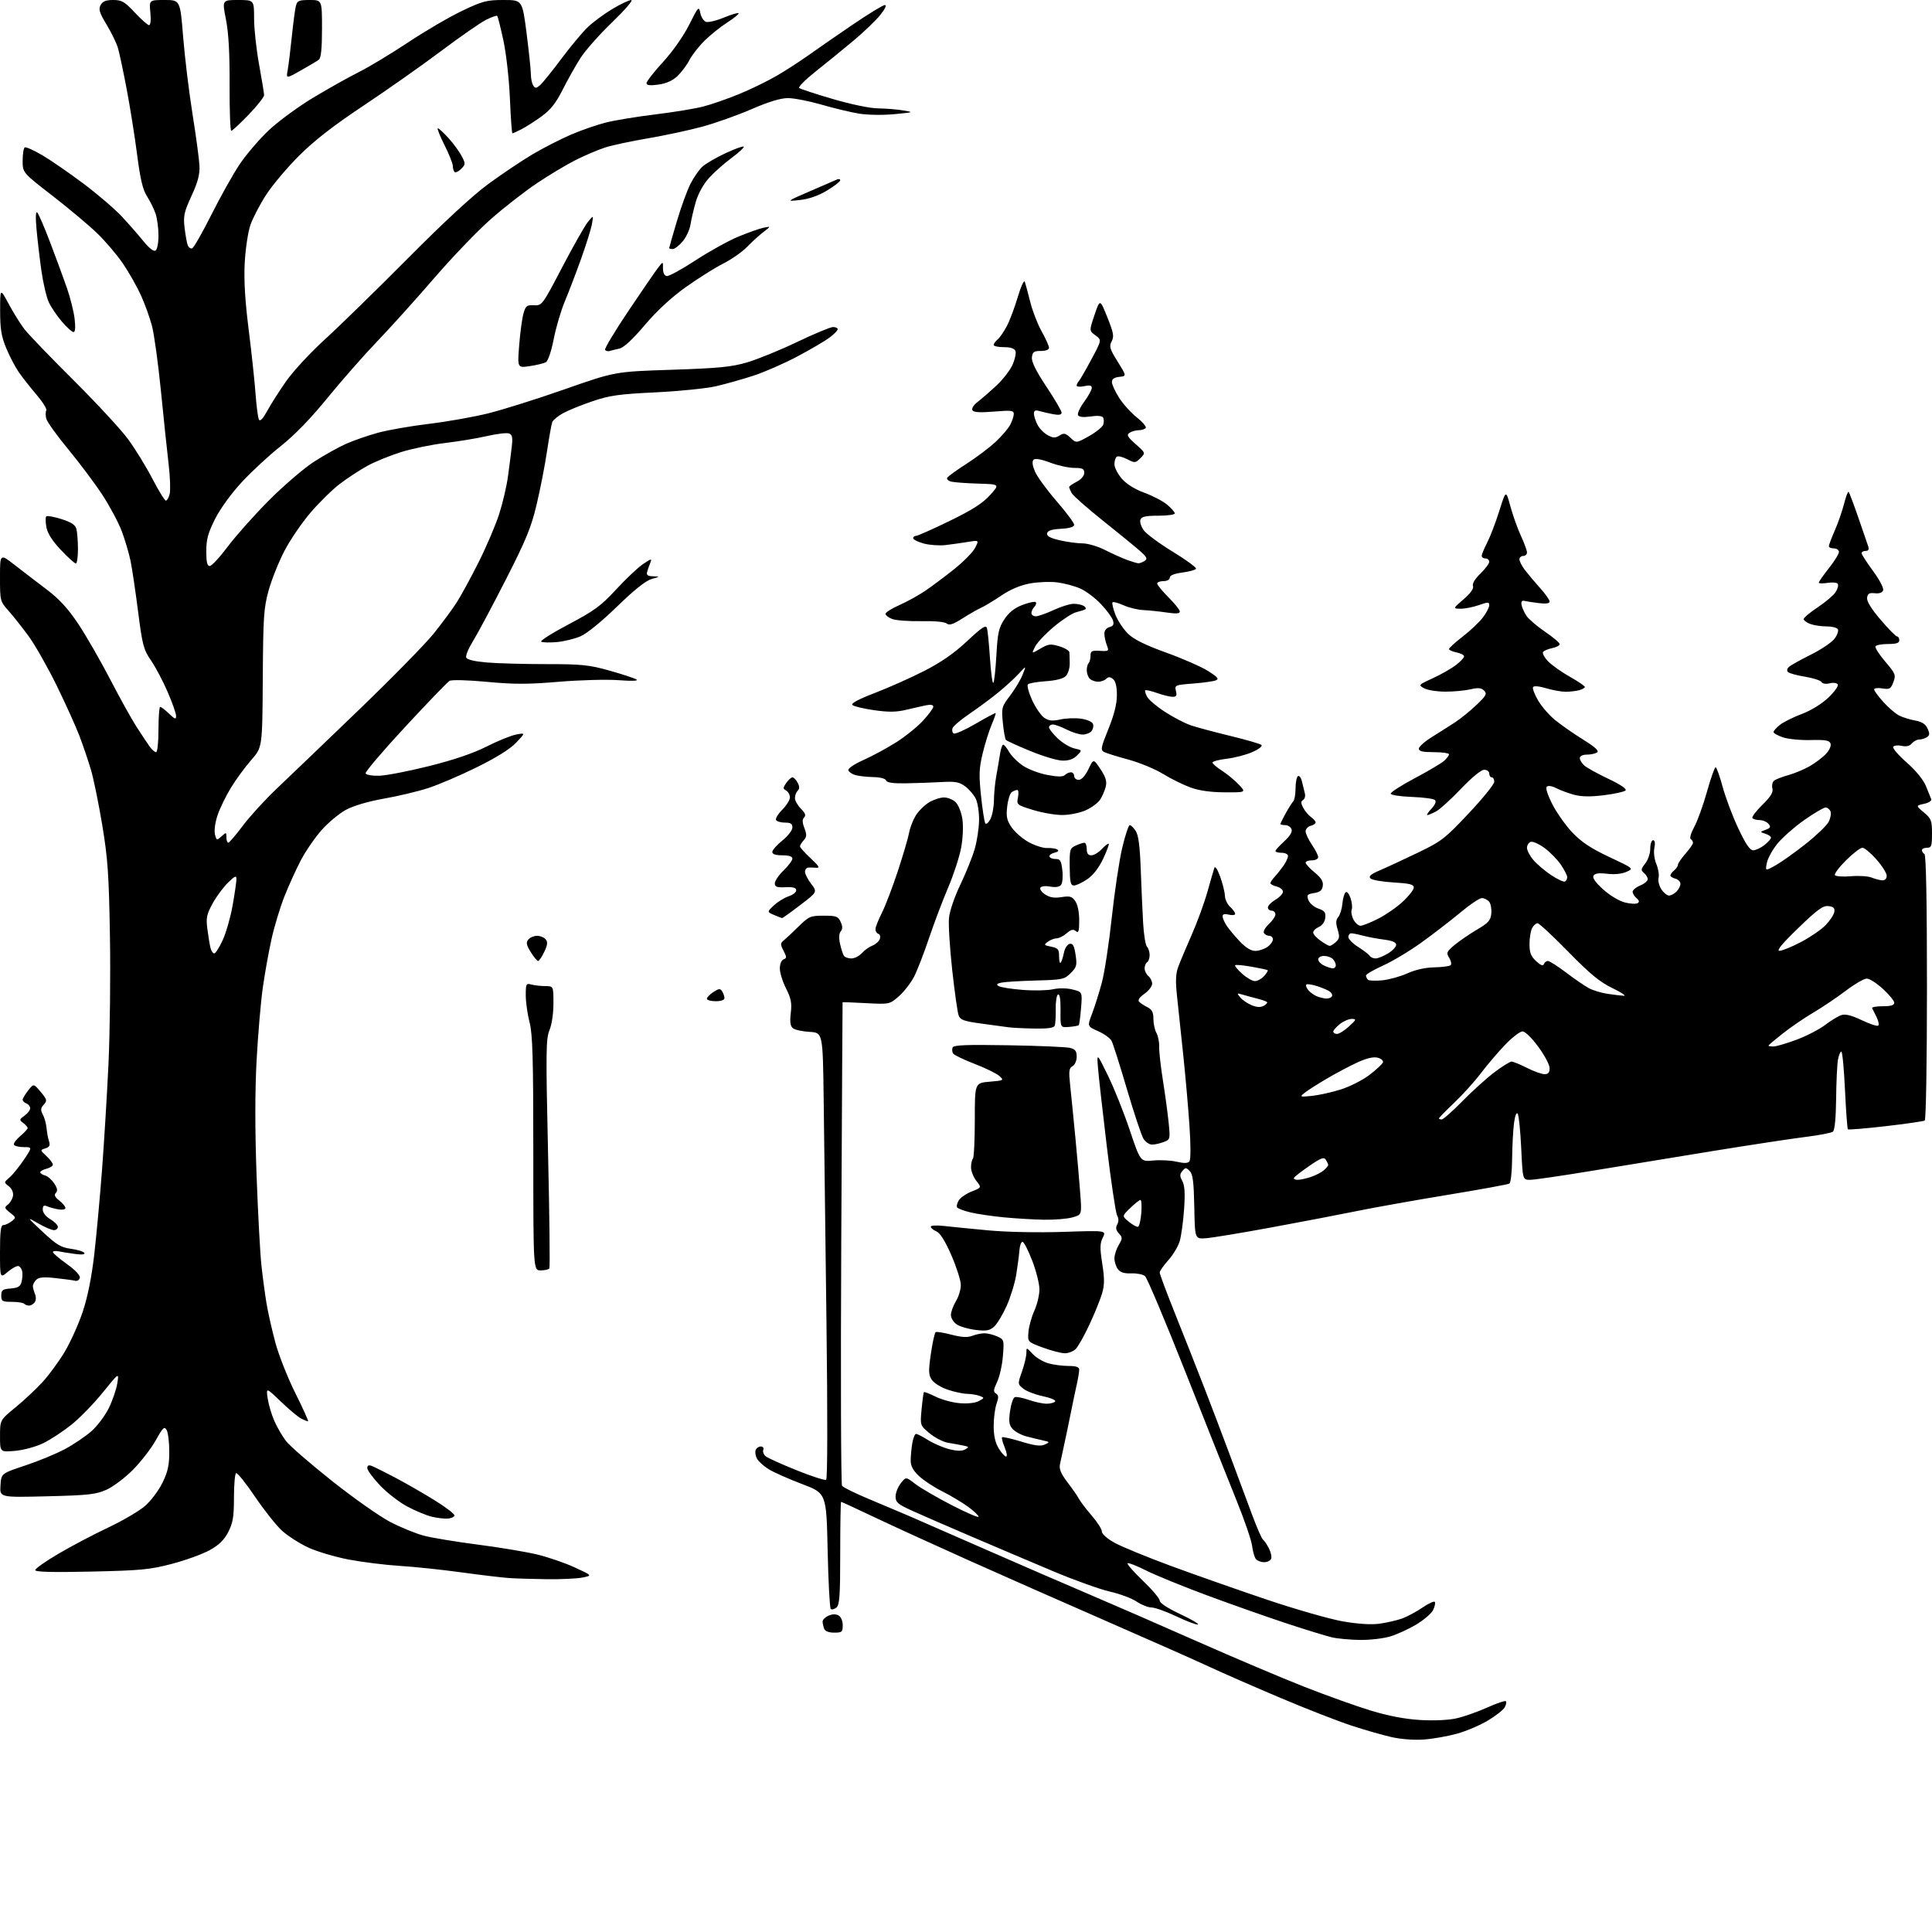 <?xml version="1.0" encoding="UTF-8" standalone="no"?>
<svg 
  version="1.1" 
  xmlns="http://www.w3.org/2000/svg" 
  xmlns:xlink="http://www.w3.org/1999/xlink" 
  xmlns:svg="http://www.w3.org/2000/svg"
  xmlns:rdf="http://www.w3.org/1999/02/22-rdf-syntax-ns#"
  xmlns:cc="http://creativecommons.org/ns#"
  xmlns:dc="http://purl.org/dc/elements/1.1/"
  viewBox="0 0 768 768"
  width="768"
  height="768"
>
<style>svg {background-color: white; }</style>"
<path stroke="none" fill="black" fill-rule="evenodd" d="M566.00,691.49C562.17,691.77 556.87,691.37 553.10,690.51C549.58,689.72 542.38,687.65 537.10,685.91C531.82,684.18 519.17,679.25 509.00,674.94C498.82,670.64 486.00,665.03 480.50,662.47C475.00,659.91 456.77,651.83 440.00,644.51C423.23,637.19 398.42,626.24 384.87,620.17C371.33,614.10 354.50,606.40 347.47,603.06C340.45,599.73 334.54,597.00 334.35,597.00C334.16,597.00 334.00,606.17 334.00,617.38C334.00,634.41 333.75,637.96 332.48,639.02C331.64,639.72 330.63,639.96 330.23,639.56C329.83,639.16 329.27,628.66 329.00,616.21C328.50,593.59 328.50,593.59 318.83,589.93C313.51,587.91 307.54,585.26 305.57,584.04C303.59,582.82 301.50,580.93 300.91,579.83C300.32,578.74 300.09,577.20 300.39,576.42C300.69,575.64 301.61,575.00 302.44,575.00C303.28,575.00 303.71,575.59 303.42,576.34C303.14,577.08 303.56,578.22 304.36,578.89C305.16,579.55 310.69,582.05 316.66,584.45C322.62,586.85 327.91,588.56 328.41,588.25C328.95,587.91 329.00,562.86 328.54,526.09C328.11,492.22 327.61,452.35 327.43,437.50C327.09,410.50 327.09,410.50 321.83,410.19C318.93,410.02 315.93,409.36 315.17,408.72C314.16,407.89 313.93,406.21 314.35,402.68C314.82,398.72 314.46,396.88 312.47,392.93C311.11,390.26 310.00,386.69 310.00,385.00C310.00,383.22 310.62,381.70 311.48,381.37C312.78,380.87 312.77,380.47 311.47,377.95C310.15,375.39 310.16,374.95 311.59,373.79C312.46,373.08 315.12,370.59 317.50,368.25C321.55,364.27 322.18,364.00 327.43,364.00C332.43,364.00 333.17,364.27 334.17,366.47C334.98,368.26 334.99,369.30 334.20,370.25C333.51,371.10 333.41,372.86 333.92,375.17C334.37,377.15 335.05,379.27 335.43,379.88C335.81,380.50 337.15,381.00 338.40,381.00C339.66,381.00 341.55,380.05 342.60,378.89C343.64,377.72 345.52,376.38 346.78,375.90C348.03,375.42 349.35,374.26 349.71,373.32C350.07,372.37 349.84,371.45 349.18,371.23C348.53,371.01 348.00,370.18 348.00,369.38C348.00,368.59 349.14,365.69 350.53,362.94C351.92,360.19 354.80,352.67 356.92,346.22C359.04,339.78 361.05,332.93 361.39,331.00C361.73,329.07 362.90,326.03 363.99,324.24C365.09,322.45 367.45,320.09 369.24,318.99C371.03,317.90 373.74,317.01 375.25,317.00C376.76,317.00 378.87,317.87 379.93,318.93C380.99,319.99 382.18,322.99 382.57,325.61C382.98,328.34 382.77,333.14 382.08,336.93C381.42,340.54 379.09,347.69 376.91,352.81C374.73,357.93 371.32,366.93 369.34,372.81C367.36,378.69 364.71,385.57 363.44,388.09C362.17,390.61 359.44,394.16 357.38,395.97C353.64,399.25 353.64,399.25 344.32,398.77C339.19,398.50 334.97,398.33 334.94,398.39C334.91,398.45 334.67,441.48 334.41,494.00C334.15,546.52 334.29,590.01 334.72,590.63C335.15,591.25 340.00,593.64 345.50,595.93C351.00,598.23 357.98,601.17 361.00,602.47C364.02,603.77 377.75,609.77 391.50,615.81C405.25,621.84 423.93,629.94 433.00,633.79C442.07,637.65 461.43,646.08 476.00,652.53C490.57,658.98 509.73,667.09 518.57,670.56C527.41,674.03 539.33,678.30 545.07,680.03C552.03,682.14 558.54,683.37 564.63,683.73C570.24,684.05 575.82,683.79 579.13,683.03C582.08,682.35 587.54,680.42 591.26,678.74C594.98,677.07 598.28,675.95 598.59,676.26C598.91,676.57 598.72,677.65 598.17,678.66C597.63,679.67 594.65,682.03 591.55,683.89C588.46,685.76 582.90,688.13 579.21,689.16C575.52,690.18 569.58,691.23 566.00,691.49zM540.57,651.90C536.68,651.84 531.70,651.39 529.50,650.88C527.30,650.38 519.20,647.88 511.50,645.35C503.80,642.81 489.62,637.81 480.00,634.25C470.38,630.68 459.42,626.21 455.65,624.32C451.88,622.42 448.54,621.13 448.23,621.44C447.92,621.75 450.67,624.87 454.33,628.38C458.00,631.88 461.00,635.44 461.00,636.28C461.00,637.21 464.17,639.29 469.12,641.62C473.58,643.71 476.77,645.58 476.20,645.77C475.64,645.95 471.80,644.51 467.68,642.55C463.56,640.60 459.09,639.00 457.74,639.00C456.38,639.00 453.72,637.94 451.81,636.65C449.91,635.35 445.12,633.57 441.19,632.68C437.25,631.79 427.16,628.17 418.76,624.64C410.37,621.11 395.62,614.85 386.00,610.73C376.38,606.62 365.69,601.96 362.25,600.39C356.89,597.94 356.00,597.15 356.00,594.90C356.00,593.45 356.93,591.09 358.07,589.64C360.13,587.01 360.13,587.01 363.82,589.88C365.84,591.45 372.34,595.23 378.25,598.28C384.16,601.33 389.00,603.41 389.00,602.92C389.00,602.42 387.09,600.62 384.75,598.91C382.41,597.21 377.80,594.46 374.50,592.80C371.20,591.15 367.04,588.40 365.25,586.70C362.96,584.52 362.00,582.71 362.01,580.55C362.02,578.87 362.30,575.81 362.64,573.75C362.98,571.69 363.66,570.00 364.15,570.00C364.64,570.00 366.80,571.11 368.95,572.47C371.10,573.82 374.88,575.44 377.34,576.07C380.43,576.84 382.40,576.88 383.65,576.18C385.31,575.25 385.25,575.11 382.99,574.64C381.62,574.35 378.91,573.86 376.97,573.55C375.03,573.25 371.71,571.56 369.60,569.82C365.74,566.64 365.74,566.64 366.35,560.18C366.68,556.62 367.10,553.57 367.28,553.39C367.46,553.21 369.57,554.03 371.96,555.21C374.35,556.39 378.65,557.56 381.51,557.79C384.62,558.05 387.67,557.71 389.08,556.95C391.36,555.74 391.38,555.65 389.48,554.91C388.39,554.49 386.12,554.11 384.43,554.07C382.74,554.03 379.23,553.28 376.63,552.39C374.03,551.50 371.22,549.74 370.38,548.46C369.09,546.48 369.04,544.99 370.05,538.06C370.70,533.61 371.55,529.78 371.94,529.54C372.33,529.30 375.16,529.76 378.24,530.56C382.28,531.61 384.56,531.74 386.48,531.01C387.94,530.45 390.14,530.00 391.37,530.00C392.60,530.00 394.86,530.56 396.40,531.25C399.14,532.47 399.18,532.63 398.67,539.06C398.38,542.67 397.34,547.31 396.36,549.37C394.89,552.45 394.81,553.27 395.92,553.95C397.00,554.62 397.04,555.45 396.14,558.04C395.51,559.83 395.00,563.82 395.00,566.90C395.01,570.72 395.64,573.53 396.99,575.75C398.08,577.54 399.40,579.00 399.93,579.00C400.46,579.00 400.22,577.38 399.39,575.39C398.56,573.41 398.09,571.58 398.34,571.33C398.58,571.08 402.02,571.86 405.97,573.06C411.33,574.69 413.70,574.99 415.32,574.23C417.41,573.27 417.38,573.20 414.50,572.57C412.85,572.21 409.89,571.48 407.91,570.96C405.94,570.44 403.53,569.14 402.56,568.07C401.13,566.48 400.93,565.16 401.50,560.99C401.89,558.17 402.74,555.65 403.40,555.40C404.05,555.15 406.54,555.63 408.92,556.47C411.30,557.31 414.52,558.00 416.07,558.00C417.62,558.00 419.14,557.58 419.45,557.07C419.77,556.56 417.56,555.64 414.54,555.01C411.53,554.38 408.04,553.04 406.78,552.02C404.51,550.17 404.51,550.15 406.25,545.20C407.21,542.47 408.00,539.17 408.00,537.88C408.00,535.52 408.00,535.52 410.50,538.21C411.87,539.69 414.68,541.37 416.75,541.95C418.81,542.52 422.41,542.99 424.75,542.99C427.84,543.00 429.00,543.41 429.00,544.49C429.00,545.30 428.57,547.89 428.05,550.24C427.52,552.58 426.42,557.88 425.59,562.00C424.76,566.12 423.59,571.75 422.98,574.50C422.37,577.25 421.63,580.65 421.35,582.06C420.96,583.95 421.74,585.82 424.31,589.19C426.23,591.70 428.29,594.68 428.90,595.82C429.51,596.96 431.81,599.97 434.01,602.51C436.20,605.05 438.01,607.88 438.01,608.81C438.02,609.80 440.13,611.66 443.09,613.29C445.88,614.83 455.88,618.94 465.33,622.43C474.77,625.91 491.95,631.95 503.50,635.85C515.05,639.74 528.72,643.65 533.88,644.54C539.89,645.57 545.10,645.90 548.36,645.45C551.17,645.06 555.16,644.15 557.24,643.42C559.32,642.68 563.01,640.71 565.45,639.04C567.88,637.36 570.10,636.35 570.38,636.80C570.65,637.25 570.33,638.71 569.66,640.06C568.99,641.40 565.98,643.98 562.97,645.78C559.96,647.59 555.28,649.72 552.57,650.53C549.86,651.34 544.46,651.95 540.57,651.90zM331.61,649.00C329.44,649.00 328.00,648.43 327.61,647.42C327.27,646.55 327.00,645.27 327.00,644.58C327.00,643.89 328.04,642.85 329.31,642.27C330.80,641.59 332.23,641.55 333.31,642.16C334.30,642.71 335.00,644.32 335.00,646.05C335.00,648.74 334.70,649.00 331.61,649.00zM217.50,627.76C212.00,627.69 205.25,627.49 202.50,627.31C199.75,627.13 191.20,626.11 183.50,625.05C175.80,623.99 164.78,622.82 159.00,622.47C153.22,622.11 144.05,620.97 138.61,619.94C133.16,618.90 125.91,616.74 122.48,615.14C119.06,613.54 114.40,610.55 112.14,608.51C109.87,606.46 105.02,600.35 101.35,594.93C97.69,589.51 94.31,585.31 93.84,585.60C93.38,585.88 93.00,590.27 93.00,595.35C93.00,602.95 92.60,605.35 90.75,608.96C89.11,612.16 87.10,614.13 83.36,616.21C80.53,617.78 73.78,620.23 68.36,621.65C59.61,623.95 56.01,624.29 36.25,624.73C20.73,625.07 14.00,624.89 14.00,624.14C14.00,623.55 18.16,620.62 23.25,617.63C28.34,614.63 37.22,609.95 43.00,607.23C48.78,604.50 55.39,600.62 57.69,598.61C59.99,596.59 63.10,592.46 64.59,589.41C66.72,585.06 67.29,582.44 67.29,577.11C67.29,573.39 66.83,569.51 66.26,568.49C65.35,566.87 64.81,567.37 61.90,572.57C60.07,575.83 55.99,581.10 52.83,584.29C49.67,587.47 44.93,591.03 42.29,592.21C38.11,594.07 35.11,594.40 18.69,594.80C-0.12,595.27 -0.12,595.27 0.19,590.49C0.50,585.72 0.50,585.72 10.00,582.57C15.22,580.84 22.33,577.90 25.79,576.05C29.26,574.19 34.00,570.99 36.33,568.94C38.67,566.88 41.78,562.74 43.26,559.73C44.73,556.72 46.25,552.30 46.63,549.90C47.33,545.54 47.33,545.54 40.91,553.48C37.39,557.85 31.80,563.60 28.50,566.26C25.20,568.91 20.16,572.24 17.31,573.63C14.34,575.09 9.52,576.41 6.06,576.73C0.00,577.28 0.00,577.28 0.01,570.89C0.01,564.50 0.01,564.50 6.11,559.50C9.47,556.75 14.33,552.19 16.92,549.38C19.50,546.56 23.50,541.09 25.80,537.22C28.09,533.36 31.30,526.22 32.92,521.35C34.81,515.67 36.42,507.67 37.43,499.00C38.29,491.57 39.68,476.50 40.52,465.50C41.36,454.50 42.53,435.38 43.12,423.00C43.70,410.62 43.97,387.68 43.70,372.00C43.29,347.57 42.85,341.29 40.65,328.00C39.23,319.48 37.21,309.57 36.15,306.00C35.09,302.43 33.04,296.38 31.59,292.56C30.13,288.74 26.04,279.69 22.49,272.44C18.94,265.20 13.93,256.39 11.37,252.88C8.80,249.37 5.19,244.81 3.35,242.75C0.05,239.05 0.00,238.85 0.00,229.52C0.00,220.04 0.00,220.04 5.75,224.52C8.91,226.98 14.64,231.37 18.49,234.28C23.61,238.16 26.98,241.82 31.12,248.03C34.22,252.69 39.91,262.57 43.77,270.00C47.62,277.43 52.37,285.98 54.32,289.00C56.28,292.02 58.60,295.51 59.48,296.75C60.37,297.99 61.52,299.00 62.05,299.00C62.58,299.00 63.00,295.04 63.00,290.00C63.00,285.05 63.31,281.00 63.70,281.00C64.08,281.00 65.65,282.21 67.20,283.69C69.55,285.95 70.00,286.09 70.00,284.59C70.00,283.60 68.48,279.30 66.62,275.01C64.77,270.73 61.79,265.10 60.01,262.51C57.06,258.22 56.60,256.50 54.90,243.15C53.87,235.09 52.52,226.03 51.90,223.00C51.28,219.97 49.71,214.66 48.41,211.18C47.10,207.71 43.62,201.19 40.67,196.68C37.72,192.18 31.63,184.05 27.14,178.61C22.64,173.18 18.71,167.69 18.39,166.42C18.07,165.15 18.08,163.68 18.41,163.14C18.74,162.61 16.99,159.81 14.53,156.92C12.06,154.03 8.87,149.98 7.45,147.92C6.02,145.86 3.77,141.54 2.45,138.34C0.52,133.66 0.05,130.71 0.05,123.50C0.05,114.50 0.05,114.50 3.44,120.79C5.30,124.25 8.09,128.74 9.63,130.76C11.18,132.79 19.92,141.88 29.06,150.97C38.20,160.06 48.01,170.65 50.85,174.50C53.69,178.35 58.05,185.44 60.55,190.25C63.05,195.06 65.47,199.00 65.94,199.00C66.40,199.00 67.08,197.81 67.45,196.36C67.81,194.91 67.63,189.62 67.04,184.61C66.45,179.60 65.07,166.50 63.98,155.50C62.89,144.50 61.28,132.82 60.41,129.54C59.54,126.26 57.57,120.79 56.03,117.40C54.49,114.00 51.29,108.36 48.93,104.86C46.56,101.36 41.90,95.88 38.56,92.67C35.23,89.46 27.21,82.74 20.75,77.74C9.00,68.64 9.00,68.64 9.00,63.88C9.00,61.26 9.38,58.88 9.84,58.60C10.30,58.31 13.48,59.74 16.91,61.76C20.33,63.79 27.72,68.89 33.32,73.10C38.92,77.31 45.75,83.18 48.50,86.14C51.25,89.10 55.10,93.50 57.07,95.93C59.26,98.65 61.09,100.06 61.82,99.61C62.49,99.20 63.00,96.59 63.00,93.59C63.00,90.68 62.47,86.77 61.83,84.90C61.19,83.03 59.65,79.92 58.42,78.00C56.75,75.38 55.76,71.21 54.51,61.50C53.59,54.35 51.73,42.65 50.37,35.50C49.02,28.35 47.44,20.93 46.86,19.00C46.28,17.07 44.26,12.92 42.36,9.77C39.52,5.07 39.10,3.68 39.99,2.02C40.79,0.52 42.08,0.00 45.00,0.00C48.41,0.00 49.52,0.64 53.60,5.00C56.17,7.75 58.72,10.00 59.26,10.00C59.85,10.00 60.06,7.96 59.77,5.00C59.29,0.00 59.29,0.00 65.46,-0.00C71.62,-0.00 71.62,-0.00 72.81,14.75C73.46,22.86 75.14,36.66 76.54,45.42C77.94,54.17 79.18,63.41 79.30,65.95C79.45,69.38 78.63,72.45 76.12,77.88C73.16,84.31 72.83,85.86 73.37,90.52C73.72,93.44 74.28,96.56 74.62,97.46C74.97,98.35 75.75,98.93 76.37,98.73C76.99,98.54 80.42,92.54 84.00,85.41C87.58,78.27 92.63,69.25 95.24,65.35C97.85,61.45 103.07,55.34 106.85,51.78C110.64,48.21 118.63,42.35 124.61,38.76C130.60,35.17 138.75,30.60 142.73,28.61C146.71,26.62 155.48,21.33 162.23,16.85C168.98,12.37 178.60,6.74 183.62,4.35C191.85,0.42 193.45,-0.00 200.18,-0.00C207.63,-0.00 207.63,-0.00 209.33,13.25C210.26,20.54 211.03,27.85 211.03,29.50C211.03,31.15 211.44,33.15 211.94,33.94C212.73,35.18 213.08,35.18 214.59,33.94C215.55,33.15 219.36,28.45 223.05,23.50C226.74,18.55 231.50,12.84 233.63,10.81C235.76,8.78 240.17,5.52 243.44,3.56C246.71,1.60 250.08,0.01 250.94,0.02C251.80,0.03 248.38,4.00 243.35,8.84C238.32,13.67 232.65,20.08 230.74,23.07C228.83,26.06 225.65,31.71 223.68,35.63C221.00,40.97 218.89,43.63 215.30,46.25C212.66,48.17 209.06,50.47 207.30,51.37C205.54,52.27 203.91,53.00 203.69,53.00C203.46,53.00 203.02,46.81 202.70,39.25C202.38,31.55 201.24,21.38 200.12,16.14C199.01,10.99 197.90,6.57 197.65,6.32C197.40,6.07 195.35,6.80 193.09,7.95C190.83,9.10 182.80,14.69 175.24,20.36C167.68,26.04 153.85,35.77 144.50,41.99C132.45,50.02 124.99,55.81 118.88,61.90C114.14,66.63 108.23,73.65 105.75,77.50C103.27,81.35 100.47,86.75 99.52,89.50C98.58,92.25 97.57,99.00 97.28,104.50C96.92,111.47 97.40,119.51 98.85,131.00C99.99,140.07 101.22,151.55 101.58,156.50C101.94,161.45 102.55,166.08 102.93,166.80C103.39,167.65 104.52,166.46 106.25,163.30C107.68,160.66 111.11,155.30 113.86,151.38C116.62,147.47 123.51,140.04 129.18,134.88C134.85,129.72 149.62,115.30 162.00,102.83C176.61,88.12 187.92,77.67 194.25,73.04C199.61,69.11 207.48,63.84 211.75,61.31C216.01,58.79 222.88,55.28 227.00,53.51C231.12,51.74 237.43,49.56 241.00,48.67C244.57,47.79 253.35,46.35 260.50,45.48C267.65,44.61 276.20,43.21 279.50,42.36C282.80,41.52 289.32,39.25 293.98,37.32C298.65,35.40 305.40,32.10 308.98,29.99C312.57,27.89 318.20,24.23 321.50,21.88C324.80,19.52 332.65,14.08 338.95,9.80C345.25,5.51 351.01,2.00 351.75,2.00C352.57,2.00 351.84,3.56 349.89,5.98C348.13,8.18 343.32,12.79 339.19,16.23C335.07,19.68 328.36,25.15 324.28,28.38C320.20,31.61 317.23,34.58 317.68,34.97C318.13,35.36 324.12,37.33 331.00,39.34C338.30,41.49 345.79,43.04 349.00,43.08C352.02,43.12 356.52,43.48 359.00,43.89C363.39,44.60 363.31,44.64 355.50,45.38C350.96,45.82 344.91,45.72 341.49,45.17C338.19,44.63 331.46,43.02 326.54,41.59C321.61,40.17 315.63,39.00 313.24,39.00C310.30,39.00 305.58,40.43 298.69,43.42C293.09,45.85 284.23,48.99 279.00,50.40C273.77,51.81 264.10,53.88 257.50,55.00C250.90,56.11 243.25,57.76 240.50,58.65C237.75,59.55 232.55,61.75 228.94,63.56C225.33,65.36 218.36,69.53 213.44,72.83C208.52,76.13 200.22,82.60 195.00,87.21C189.78,91.81 179.65,102.37 172.50,110.67C165.35,118.96 155.20,130.22 149.95,135.69C144.70,141.16 135.81,151.27 130.20,158.15C123.47,166.42 117.14,172.94 111.56,177.37C106.91,181.05 99.91,187.53 96.00,191.78C91.85,196.28 87.46,202.36 85.45,206.38C82.69,211.88 82.00,214.45 82.00,219.13C82.00,223.45 82.36,225.00 83.38,225.00C84.14,225.00 87.37,221.51 90.56,217.25C93.75,212.99 101.12,204.73 106.93,198.89C112.74,193.06 120.78,186.16 124.78,183.57C128.79,180.98 134.57,177.75 137.63,176.40C140.68,175.05 146.41,173.07 150.34,172.00C154.28,170.93 163.35,169.35 170.50,168.49C177.65,167.63 188.22,165.76 194.00,164.33C199.78,162.91 213.50,158.59 224.50,154.73C244.50,147.72 244.50,147.72 267.00,146.99C285.75,146.37 290.75,145.88 297.00,144.05C301.12,142.84 310.08,139.19 316.89,135.93C323.71,132.67 330.12,130.00 331.14,130.00C332.16,130.00 333.00,130.40 333.00,130.88C333.00,131.37 331.54,132.86 329.75,134.20C327.96,135.54 322.23,138.90 317.00,141.68C311.77,144.46 303.90,147.91 299.50,149.34C295.10,150.78 288.37,152.67 284.54,153.55C280.71,154.42 269.91,155.51 260.54,155.97C246.01,156.67 242.32,157.19 235.50,159.51C231.10,161.00 225.83,163.14 223.80,164.27C221.76,165.40 219.84,166.98 219.53,167.79C219.22,168.60 218.28,173.81 217.45,179.38C216.62,184.95 214.77,194.45 213.33,200.50C211.14,209.72 209.15,214.57 201.02,230.50C195.69,240.95 189.86,251.87 188.07,254.77C186.27,257.67 185.03,260.64 185.31,261.37C185.64,262.22 188.56,262.92 193.56,263.35C197.82,263.71 208.46,264.00 217.21,264.00C231.26,264.00 234.17,264.30 242.29,266.58C247.34,268.00 252.15,269.58 252.98,270.09C253.94,270.68 251.34,270.79 245.86,270.38C241.11,270.03 230.43,270.32 222.12,271.02C209.94,272.05 204.43,272.06 193.61,271.05C185.99,270.33 179.56,270.16 178.71,270.65C177.90,271.12 169.96,279.34 161.09,288.92C152.21,298.50 145.12,306.82 145.33,307.42C145.54,308.02 147.91,308.44 150.72,308.37C153.48,308.30 162.41,306.57 170.57,304.53C180.40,302.07 188.11,299.45 193.45,296.75C197.88,294.51 203.16,292.37 205.20,291.98C208.90,291.29 208.90,291.29 205.20,295.19C202.79,297.74 197.32,301.16 189.50,305.02C182.90,308.28 174.12,312.03 170.00,313.34C165.88,314.66 158.00,316.53 152.50,317.49C146.51,318.54 140.55,320.29 137.63,321.85C134.95,323.28 130.59,326.89 127.93,329.87C125.27,332.85 121.53,338.27 119.63,341.90C117.72,345.53 114.78,352.01 113.08,356.30C111.38,360.58 109.06,368.23 107.93,373.30C106.81,378.36 105.24,387.10 104.45,392.72C103.66,398.34 102.56,411.23 102.01,421.37C101.34,433.65 101.33,448.92 101.99,467.15C102.54,482.19 103.41,498.32 103.92,503.00C104.43,507.68 105.33,514.42 105.92,518.00C106.50,521.58 108.10,528.64 109.46,533.70C110.82,538.76 114.43,547.88 117.48,553.95C120.52,560.03 122.76,565.00 122.44,565.00C122.13,565.00 120.89,564.50 119.68,563.89C118.48,563.27 114.86,560.24 111.63,557.14C105.76,551.50 105.76,551.50 106.42,555.96C106.79,558.41 107.98,562.43 109.08,564.90C110.17,567.37 112.24,570.94 113.69,572.83C115.13,574.73 123.33,581.84 131.91,588.65C140.48,595.46 150.92,602.81 155.10,604.99C159.29,607.17 165.35,609.64 168.58,610.48C171.80,611.32 181.43,612.91 189.97,614.01C198.51,615.11 209.10,616.87 213.50,617.93C217.90,618.99 224.65,621.31 228.50,623.09C235.50,626.32 235.50,626.32 231.50,627.10C229.30,627.53 223.00,627.83 217.50,627.76zM502.52,621.00C501.27,621.00 499.79,620.44 499.23,619.75C498.68,619.06 498.00,616.70 497.73,614.50C497.46,612.30 494.68,604.20 491.56,596.50C488.44,588.80 479.31,565.85 471.27,545.50C463.23,525.15 455.98,507.94 455.15,507.26C454.33,506.58 451.87,506.10 449.69,506.18C446.85,506.29 445.33,505.81 444.36,504.48C443.61,503.45 443.00,501.54 443.00,500.21C443.00,498.89 443.76,496.52 444.69,494.94C446.25,492.30 446.26,491.94 444.76,490.29C443.59,489.00 443.41,488.02 444.11,486.76C444.75,485.62 444.73,484.36 444.05,483.10C443.49,482.04 441.66,469.77 439.99,455.84C438.31,441.90 436.73,427.80 436.47,424.50C435.99,418.50 435.99,418.50 440.40,427.50C442.83,432.45 446.73,442.20 449.07,449.16C453.33,461.82 453.33,461.82 458.42,461.32C461.21,461.05 465.40,461.26 467.72,461.80C470.73,462.49 472.20,462.45 472.83,461.64C473.35,460.97 473.35,455.10 472.83,447.50C472.35,440.35 471.24,427.75 470.37,419.50C469.51,411.25 468.40,400.78 467.91,396.23C467.23,389.86 467.34,387.10 468.41,384.23C469.17,382.18 471.58,376.45 473.76,371.50C475.94,366.55 478.74,358.90 479.97,354.50C481.21,350.10 482.44,345.82 482.72,345.00C483.02,344.11 483.96,345.53 485.04,348.50C486.03,351.25 486.88,354.67 486.92,356.10C486.97,357.52 487.90,359.50 489.00,360.50C490.10,361.50 491.00,362.74 491.00,363.26C491.00,363.79 489.88,363.93 488.50,363.59C486.80,363.16 486.00,363.37 486.00,364.26C486.00,364.97 486.74,366.67 487.65,368.03C488.56,369.39 490.90,372.19 492.85,374.25C495.17,376.69 497.30,378.00 498.98,378.00C500.40,378.00 502.56,377.30 503.78,376.44C505.00,375.59 506.00,374.24 506.00,373.44C506.00,372.65 505.35,372.00 504.56,372.00C503.77,372.00 502.81,371.50 502.43,370.89C502.06,370.28 502.93,368.69 504.38,367.35C505.82,366.01 507.00,364.26 507.00,363.46C507.00,362.66 506.32,362.00 505.50,362.00C504.68,362.00 504.00,361.42 504.00,360.72C504.00,360.01 505.35,358.63 507.00,357.66C508.65,356.68 510.00,355.25 510.00,354.46C510.00,353.68 508.88,352.76 507.50,352.41C506.12,352.07 505.00,351.47 505.00,351.08C505.00,350.69 505.80,349.50 506.78,348.44C507.77,347.37 509.34,345.39 510.28,344.03C511.23,342.67 512.00,340.98 512.00,340.28C512.00,339.57 510.88,339.00 509.50,339.00C508.12,339.00 507.00,338.69 507.00,338.32C507.00,337.95 508.58,336.20 510.51,334.43C512.82,332.31 513.81,330.66 513.40,329.61C513.06,328.72 511.93,328.00 510.89,328.00C509.85,328.00 509.00,327.79 509.00,327.53C509.00,327.27 509.94,325.36 511.09,323.28C512.25,321.20 513.60,319.07 514.09,318.55C514.59,318.03 515.00,315.69 515.00,313.36C515.00,311.03 515.44,308.85 515.97,308.52C516.50,308.19 517.22,309.17 517.56,310.71C517.91,312.24 518.42,314.34 518.70,315.37C518.98,316.41 518.67,317.59 518.00,318.00C517.06,318.58 517.07,319.27 518.06,321.12C518.75,322.43 520.15,324.09 521.16,324.81C522.17,325.53 523.00,326.49 523.00,326.94C523.00,327.39 522.10,328.00 521.00,328.29C519.90,328.58 519.00,329.55 519.00,330.46C519.00,331.37 520.12,333.76 521.50,335.79C522.88,337.81 524.00,340.03 524.00,340.73C524.00,341.43 522.88,342.00 521.50,342.00C520.12,342.00 519.00,342.42 519.00,342.93C519.00,343.44 520.61,345.18 522.58,346.81C525.20,348.97 526.08,350.40 525.83,352.13C525.58,353.91 524.72,354.63 522.38,355.00C519.60,355.44 519.35,355.75 520.11,357.80C520.58,359.06 522.35,360.58 524.04,361.16C526.56,362.04 527.06,362.71 526.81,364.87C526.62,366.45 525.60,367.89 524.25,368.49C523.01,369.03 522.00,370.01 522.00,370.67C522.00,371.33 523.31,372.79 524.90,373.93C526.50,375.07 528.15,376.00 528.58,376.00C529.00,376.00 530.12,375.30 531.06,374.44C532.49,373.15 532.60,372.31 531.73,369.48C530.94,366.90 531.00,365.70 531.98,364.52C532.70,363.66 533.43,361.32 533.61,359.31C533.79,357.31 534.34,355.26 534.84,354.76C535.39,354.21 536.18,355.09 536.83,356.95C537.43,358.66 537.65,360.75 537.32,361.60C537.00,362.44 537.32,364.23 538.04,365.57C538.75,366.91 540.00,368.00 540.82,368.00C541.63,368.00 544.76,366.76 547.76,365.25C550.77,363.74 555.20,360.67 557.61,358.43C560.03,356.19 562.00,353.66 562.00,352.81C562.00,351.57 560.36,351.16 553.96,350.79C549.54,350.54 545.41,349.81 544.79,349.19C543.93,348.33 544.88,347.52 548.57,345.94C551.28,344.78 558.04,341.64 563.59,338.97C573.00,334.45 574.38,333.38 583.84,323.32C589.43,317.39 594.00,311.73 594.00,310.76C594.00,309.79 593.55,309.00 593.00,309.00C592.45,309.00 592.00,308.32 592.00,307.50C592.00,306.66 591.11,306.00 589.98,306.00C588.77,306.00 585.08,309.03 580.73,313.59C576.75,317.77 572.28,321.82 570.80,322.59C569.31,323.37 567.77,324.00 567.38,324.00C566.98,324.00 567.71,322.87 569.01,321.49C570.49,319.91 571.02,318.62 570.43,318.03C569.91,317.51 565.78,316.96 561.24,316.79C556.70,316.63 552.92,316.05 552.83,315.50C552.74,314.95 557.06,312.18 562.41,309.34C567.77,306.50 573.01,303.39 574.07,302.43C575.13,301.47 576.00,300.31 576.00,299.85C576.00,299.38 573.30,299.00 570.00,299.00C565.53,299.00 564.00,298.64 564.00,297.60C564.00,296.84 566.36,294.74 569.25,292.95C572.14,291.16 576.28,288.52 578.46,287.10C580.64,285.67 584.44,282.58 586.91,280.23C590.82,276.51 591.21,275.78 589.95,274.53C588.83,273.41 587.60,273.30 584.50,274.02C582.30,274.53 577.80,274.95 574.50,274.94C571.20,274.93 567.42,274.33 566.11,273.60C563.76,272.30 563.82,272.23 569.57,269.60C572.78,268.13 576.90,265.79 578.71,264.41C580.52,263.03 582.00,261.46 582.00,260.92C582.00,260.39 580.65,259.68 579.00,259.35C577.35,259.02 576.00,258.41 576.00,258.00C576.00,257.58 578.45,255.36 581.44,253.05C584.43,250.74 588.03,247.34 589.44,245.49C590.85,243.65 592.00,241.45 592.00,240.61C592.00,239.26 591.54,239.25 587.87,240.54C585.61,241.34 582.34,241.99 580.62,241.97C577.50,241.94 577.50,241.94 581.81,238.21C584.61,235.79 585.92,233.95 585.54,232.96C585.18,232.02 586.29,230.14 588.48,228.02C590.41,226.14 592.00,224.02 592.00,223.30C592.00,222.59 591.33,222.00 590.50,222.00C589.67,222.00 589.00,221.53 589.00,220.96C589.00,220.39 589.98,218.03 591.17,215.71C592.37,213.39 594.54,207.72 595.99,203.11C598.63,194.72 598.63,194.72 600.39,201.22C601.36,204.80 603.24,210.08 604.57,212.96C605.91,215.84 607.00,218.83 607.00,219.60C607.00,220.37 606.33,221.00 605.50,221.00C604.67,221.00 604.00,221.61 604.00,222.37C604.00,223.12 604.99,225.03 606.19,226.62C607.40,228.20 610.10,231.40 612.19,233.73C614.29,236.05 616.00,238.47 616.00,239.11C616.00,239.88 614.59,240.09 611.75,239.75C609.41,239.47 606.83,239.07 606.00,238.87C604.99,238.62 604.61,239.12 604.83,240.41C605.01,241.46 605.87,243.40 606.74,244.73C607.61,246.06 610.95,248.93 614.16,251.11C617.37,253.29 620.00,255.52 620.00,256.06C620.00,256.61 618.64,257.32 616.98,257.65C615.32,257.99 613.69,258.69 613.37,259.21C613.05,259.73 613.96,261.40 615.41,262.90C616.85,264.41 620.73,267.16 624.02,269.01C627.31,270.86 630.00,272.69 630.00,273.07C630.00,273.45 628.99,274.04 627.75,274.37C626.51,274.70 624.11,274.98 622.41,274.99C620.71,274.99 617.22,274.37 614.66,273.60C611.88,272.76 609.76,272.57 609.42,273.13C609.10,273.64 610.01,276.04 611.43,278.47C612.85,280.89 615.92,284.42 618.26,286.30C620.59,288.19 625.57,291.66 629.33,294.01C634.22,297.06 635.78,298.52 634.83,299.13C634.10,299.59 632.26,299.98 630.75,299.98C629.12,299.99 628.00,300.55 628.00,301.35C628.00,302.08 628.79,303.40 629.75,304.28C630.72,305.15 635.02,307.53 639.31,309.57C644.20,311.89 646.77,313.63 646.18,314.22C645.66,314.74 641.80,315.59 637.59,316.11C632.24,316.78 628.68,316.72 625.72,315.93C623.40,315.30 620.21,314.12 618.64,313.31C616.92,312.43 615.41,312.19 614.86,312.74C614.32,313.28 615.25,316.15 617.17,319.86C618.93,323.28 622.54,328.34 625.19,331.10C628.72,334.79 632.58,337.32 639.75,340.69C649.50,345.26 649.50,345.26 646.50,346.59C644.64,347.41 641.74,347.69 638.88,347.34C635.66,346.95 634.01,347.17 633.46,348.07C632.92,348.94 634.19,350.75 637.28,353.55C639.88,355.90 643.63,358.17 645.85,358.73C648.03,359.29 650.32,359.42 650.95,359.03C651.76,358.53 651.65,357.95 650.55,357.04C649.70,356.33 649.00,355.19 649.00,354.50C649.00,353.81 650.35,352.68 652.00,352.00C653.65,351.32 655.00,350.19 655.00,349.50C655.00,348.81 654.33,347.69 653.51,347.01C652.21,345.93 652.28,345.46 654.01,343.25C655.11,341.87 656.00,339.22 656.00,337.37C656.00,335.51 656.51,334.00 657.12,334.00C657.85,334.00 658.03,335.10 657.64,337.06C657.28,338.83 657.62,341.55 658.44,343.50C659.21,345.36 659.60,347.80 659.31,348.94C659.01,350.07 659.51,352.12 660.41,353.50C661.31,354.87 662.68,356.00 663.45,356.00C664.22,356.00 665.56,355.29 666.43,354.43C667.29,353.56 668.00,352.17 668.00,351.33C668.00,350.50 667.10,349.58 666.00,349.29C664.90,349.00 664.00,348.42 664.00,348.01C664.00,347.59 664.67,346.68 665.50,346.00C666.33,345.32 667.00,344.31 667.00,343.76C667.00,343.21 668.35,341.23 670.00,339.35C671.65,337.47 673.00,335.52 673.00,335.02C673.00,334.53 672.58,333.86 672.08,333.55C671.57,333.23 672.20,331.07 673.48,328.74C674.76,326.41 677.04,320.11 678.54,314.75C680.04,309.39 681.59,305.00 681.98,305.00C682.36,305.00 683.62,308.49 684.77,312.75C685.92,317.01 688.71,324.44 690.98,329.25C693.93,335.53 695.61,338.00 696.91,338.00C697.91,338.00 699.92,337.07 701.37,335.93C702.81,334.79 704.00,333.47 704.00,332.99C704.00,332.52 702.99,331.82 701.77,331.43C699.53,330.72 699.53,330.72 701.88,329.85C703.82,329.13 704.01,328.72 702.99,327.49C702.31,326.67 700.71,326.00 699.44,326.00C698.16,326.00 696.89,325.62 696.60,325.17C696.32,324.71 698.11,322.34 700.59,319.92C703.95,316.61 704.95,314.96 704.55,313.36C704.26,312.19 704.58,310.81 705.26,310.29C705.94,309.77 708.52,308.78 711.00,308.09C713.48,307.39 717.30,305.78 719.50,304.51C721.70,303.23 724.57,301.05 725.88,299.65C727.26,298.16 728.00,296.45 727.66,295.54C727.18,294.31 725.57,294.03 719.78,294.18C715.78,294.29 710.81,293.80 708.75,293.11C706.69,292.41 705.00,291.46 705.00,291.00C705.00,290.53 706.15,289.24 707.56,288.13C708.97,287.02 712.88,285.08 716.26,283.81C719.92,282.43 724.16,279.82 726.80,277.32C729.22,275.02 730.91,272.66 730.54,272.07C730.17,271.46 728.77,271.27 727.33,271.63C725.82,272.01 724.49,271.80 724.07,271.11C723.67,270.47 720.72,269.52 717.50,269.00C714.28,268.48 711.24,267.64 710.74,267.14C710.20,266.60 710.37,265.76 711.17,265.06C711.90,264.42 715.84,262.23 719.92,260.20C724.01,258.16 728.22,255.31 729.29,253.85C730.37,252.39 730.94,250.70 730.56,250.10C730.19,249.49 728.14,249.00 726.01,249.00C723.87,249.00 720.98,248.56 719.57,248.02C718.15,247.49 717.00,246.61 717.00,246.08C717.00,245.54 719.51,243.44 722.57,241.41C725.64,239.37 728.83,236.67 729.66,235.40C730.49,234.13 730.90,232.65 730.57,232.11C730.24,231.57 728.40,231.39 726.48,231.70C724.57,232.01 723.00,231.96 723.00,231.60C723.00,231.24 724.80,228.66 727.00,225.88C729.20,223.10 731.00,220.19 731.00,219.41C731.00,218.63 730.10,218.00 729.00,218.00C727.90,218.00 727.00,217.61 727.00,217.12C727.00,216.64 728.06,213.83 729.36,210.87C730.66,207.92 732.31,203.15 733.04,200.27C733.77,197.39 734.59,195.26 734.86,195.53C735.13,195.79 736.87,200.40 738.72,205.76C740.58,211.12 742.36,216.29 742.67,217.25C743.05,218.43 742.71,219.00 741.62,219.00C740.73,219.00 740.00,219.40 740.00,219.89C740.00,220.38 742.06,223.57 744.57,226.99C747.19,230.55 748.90,233.82 748.57,234.67C748.22,235.60 746.99,236.03 745.25,235.82C743.09,235.57 742.44,235.95 742.20,237.61C742.00,239.00 743.83,241.98 747.57,246.36C750.68,250.01 753.63,253.00 754.12,253.00C754.60,253.00 755.00,253.68 755.00,254.50C755.00,255.61 753.84,256.00 750.56,256.00C748.12,256.00 745.86,256.41 745.55,256.91C745.24,257.41 746.97,260.14 749.39,262.97C753.50,267.79 753.71,268.32 752.64,271.15C751.62,273.86 751.15,274.12 748.25,273.65C746.46,273.36 745.00,273.55 745.00,274.06C745.00,274.57 746.65,276.82 748.67,279.06C750.70,281.30 753.51,283.72 754.92,284.43C756.34,285.15 759.21,286.04 761.30,286.42C764.01,286.91 765.42,287.83 766.24,289.63C767.16,291.65 767.10,292.32 765.94,293.06C765.15,293.56 763.77,293.98 762.87,293.98C761.98,293.99 760.67,294.70 759.96,295.54C759.10,296.58 757.78,296.89 755.94,296.49C754.43,296.15 752.92,296.33 752.58,296.87C752.25,297.41 754.66,300.23 757.96,303.12C761.61,306.34 764.58,309.97 765.58,312.45C766.48,314.68 767.43,317.02 767.68,317.66C767.94,318.32 766.74,319.12 764.84,319.53C761.55,320.26 761.55,320.26 764.77,322.95C767.71,325.41 768.00,326.15 768.00,331.32C768.00,336.33 767.77,337.00 766.00,337.00C764.90,337.00 764.00,337.42 764.00,337.94C764.00,338.46 764.45,339.16 765.00,339.50C765.65,339.90 766.00,358.66 766.00,392.50C766.00,422.01 765.61,445.12 765.11,445.43C764.62,445.73 757.65,446.74 749.62,447.67C741.60,448.60 734.82,449.16 734.57,448.91C734.33,448.66 733.80,441.60 733.41,433.23C733.02,424.85 732.37,418.00 731.96,418.00C731.56,418.00 730.95,419.46 730.62,421.25C730.29,423.04 729.96,430.00 729.89,436.73C729.80,444.44 729.33,449.29 728.62,449.85C728.01,450.33 723.23,451.26 718.00,451.91C712.77,452.55 696.12,455.08 681.00,457.53C665.88,459.99 643.97,463.57 632.32,465.50C620.68,467.42 609.83,469.00 608.23,469.00C605.30,469.00 605.30,469.00 604.71,456.50C604.39,449.63 603.76,443.44 603.32,442.75C602.82,441.98 602.25,443.41 601.84,446.50C601.48,449.25 601.14,455.64 601.09,460.69C601.04,465.75 600.56,470.16 600.01,470.49C599.47,470.83 588.33,472.86 575.26,475.01C562.19,477.16 546.00,480.05 539.28,481.43C532.56,482.80 517.26,485.74 505.28,487.94C493.30,490.15 481.59,492.08 479.25,492.23C474.99,492.50 474.99,492.50 474.75,479.78C474.55,469.74 474.17,466.73 472.91,465.48C471.47,464.04 471.21,464.04 470.01,465.48C468.93,466.79 468.93,467.50 470.00,469.50C470.94,471.25 471.13,474.40 470.69,480.72C470.35,485.55 469.58,491.22 468.97,493.32C468.36,495.42 466.32,498.85 464.43,500.94C462.55,503.03 461.00,505.24 461.00,505.86C461.00,506.47 463.75,513.84 467.12,522.24C470.49,530.63 475.68,543.80 478.67,551.50C481.66,559.20 486.36,571.58 489.12,579.00C491.89,586.42 495.74,596.77 497.68,602.00C499.62,607.23 501.59,611.74 502.05,612.02C502.51,612.31 503.55,613.83 504.36,615.40C505.18,616.97 505.60,618.87 505.31,619.62C505.02,620.38 503.76,621.00 502.52,621.00zM177.92,603.67C176.59,603.76 173.75,603.42 171.62,602.91C169.48,602.40 165.11,600.58 161.89,598.86C158.68,597.15 153.79,593.36 151.03,590.43C148.26,587.51 146.00,584.43 146.00,583.59C146.00,582.55 146.56,582.27 147.75,582.72C148.71,583.08 152.88,585.16 157.00,587.32C161.12,589.49 168.21,593.56 172.75,596.37C177.29,599.18 180.86,601.93 180.68,602.49C180.49,603.04 179.26,603.58 177.92,603.67zM423.18,537.94C421.71,537.91 417.80,536.88 414.50,535.66C408.50,533.44 408.50,533.44 408.82,529.47C409.00,527.29 410.06,523.48 411.18,521.00C412.30,518.52 413.20,514.70 413.19,512.50C413.17,510.30 411.89,505.19 410.33,501.15C408.77,497.11 407.05,493.73 406.50,493.65C405.95,493.57 405.38,495.07 405.24,497.00C405.09,498.93 404.52,503.29 403.97,506.70C403.41,510.12 401.68,515.74 400.12,519.20C398.55,522.67 396.32,526.35 395.15,527.39C393.42,528.93 392.09,529.17 387.89,528.67C385.06,528.34 381.68,527.36 380.37,526.51C379.05,525.64 378.00,523.97 378.00,522.73C378.01,521.50 378.91,519.03 380.00,517.23C381.10,515.43 381.97,512.50 381.94,510.73C381.91,508.95 380.22,503.68 378.19,499.00C375.72,493.32 373.75,490.17 372.25,489.51C371.01,488.97 370.00,488.12 370.00,487.63C370.00,487.13 372.35,487.00 375.25,487.34C378.14,487.67 386.12,488.47 393.00,489.10C400.31,489.78 412.62,490.02 422.64,489.69C439.79,489.12 439.79,489.12 438.39,491.93C437.23,494.25 437.19,496.06 438.16,502.32C439.10,508.31 439.08,510.81 438.08,514.20C437.38,516.57 435.14,522.10 433.09,526.50C431.04,530.90 428.57,535.29 427.61,536.25C426.65,537.21 424.65,537.97 423.18,537.94zM11.54,519.00C10.88,519.00 10.00,518.66 9.58,518.25C9.17,517.84 6.96,517.50 4.67,517.50C0.89,517.50 0.50,517.27 0.50,515.00C0.50,512.83 1.00,512.46 4.25,512.19C7.22,511.94 8.11,511.39 8.58,509.52C8.91,508.22 9.02,506.37 8.84,505.41C8.65,504.45 7.99,503.50 7.38,503.29C6.76,503.09 4.85,504.10 3.13,505.55C0.00,508.18 0.00,508.18 0.00,497.59C0.00,489.53 0.31,487.00 1.31,487.00C2.03,487.00 3.49,486.33 4.56,485.51C6.46,484.06 6.45,483.98 4.00,482.06C1.71,480.26 1.64,479.99 3.18,478.80C4.10,478.09 5.00,476.51 5.18,475.30C5.37,473.99 4.69,472.47 3.50,471.55C1.51,470.01 1.51,469.99 3.77,468.08C5.01,467.02 7.57,463.87 9.45,461.08C12.86,456.00 12.86,456.00 9.49,456.00C7.64,456.00 5.87,455.59 5.56,455.09C5.25,454.59 6.35,453.05 8.00,451.66C9.65,450.27 11.00,448.81 11.00,448.42C11.00,448.04 10.21,447.13 9.25,446.41C7.61,445.18 7.64,445.00 9.75,443.49C10.99,442.61 12.00,441.29 12.00,440.55C12.00,439.82 11.32,438.95 10.50,438.64C9.67,438.32 9.00,437.66 9.00,437.17C9.00,436.67 9.99,435.02 11.19,433.48C13.38,430.70 13.38,430.70 16.17,434.04C18.73,437.10 18.83,437.53 17.40,439.11C16.13,440.51 16.06,441.25 17.03,443.06C17.68,444.28 18.34,446.68 18.50,448.39C18.65,450.10 19.09,452.47 19.48,453.65C20.02,455.32 19.70,455.96 18.04,456.49C15.90,457.17 15.90,457.18 18.45,459.54C19.85,460.84 21.00,462.37 21.00,462.93C21.00,463.50 19.88,464.24 18.50,464.59C17.12,464.93 16.00,465.57 16.00,465.99C16.00,466.42 16.85,466.99 17.90,467.26C18.94,467.54 20.58,468.96 21.55,470.43C22.82,472.37 23.00,473.40 22.20,474.20C21.41,474.99 21.78,475.82 23.55,477.22C24.90,478.28 26.00,479.61 26.00,480.19C26.00,480.77 24.79,481.02 23.25,480.75C21.74,480.50 19.71,479.95 18.75,479.53C17.41,478.96 17.00,479.27 17.00,480.84C17.00,482.05 18.22,483.61 20.00,484.66C21.65,485.63 23.00,487.01 23.00,487.72C23.00,488.42 22.29,489.00 21.43,489.00C20.56,489.00 17.75,487.79 15.18,486.32C10.50,483.63 10.50,483.63 17.00,489.71C22.50,494.85 24.23,495.89 28.21,496.42C30.80,496.77 33.19,497.51 33.53,498.05C33.92,498.69 32.58,498.83 29.82,498.46C27.45,498.14 24.49,497.67 23.25,497.42C22.01,497.17 21.01,497.31 21.02,497.73C21.03,498.15 23.52,500.28 26.56,502.45C29.95,504.88 31.94,507.00 31.73,507.95C31.54,508.80 30.73,509.33 29.94,509.13C29.15,508.93 25.64,508.45 22.14,508.07C17.31,507.54 15.43,507.71 14.39,508.76C13.62,509.52 13.03,510.67 13.07,511.32C13.11,511.97 13.50,513.40 13.95,514.50C14.41,515.64 14.32,517.04 13.75,517.75C13.20,518.44 12.21,519.00 11.54,519.00zM214.94,505.00C212.00,505.00 212.00,505.00 212.00,458.55C212.00,420.48 211.73,411.06 210.50,406.34C209.68,403.17 209.00,398.37 209.00,395.67C209.00,391.07 209.14,390.80 211.25,391.37C212.49,391.70 214.96,391.98 216.75,391.99C220.00,392.00 220.00,392.00 220.00,398.88C220.00,402.88 219.34,407.33 218.42,409.53C217.01,412.91 216.95,418.08 217.86,458.34C218.43,483.11 218.66,503.74 218.38,504.19C218.11,504.63 216.56,505.00 214.94,505.00zM452.38,487.67C452.87,487.53 453.45,485.07 453.68,482.21C453.91,479.34 453.76,477.00 453.35,477.00C452.93,477.00 451.11,478.44 449.29,480.21C445.98,483.41 445.98,483.41 448.74,485.67C450.26,486.91 451.90,487.81 452.38,487.67zM415.00,484.86C410.88,484.79 403.69,484.36 399.04,483.91C394.39,483.46 388.42,482.58 385.79,481.95C383.15,481.32 380.75,480.41 380.46,479.94C380.17,479.47 380.48,478.20 381.16,477.12C381.83,476.04 384.15,474.46 386.30,473.62C390.21,472.08 390.21,472.08 388.10,469.40C386.95,467.93 386.00,465.52 386.00,464.03C386.00,462.55 386.34,460.99 386.75,460.58C387.16,460.16 387.50,453.22 387.50,445.16C387.50,430.50 387.50,430.50 393.37,430.00C399.09,429.51 399.18,429.46 397.25,427.71C396.15,426.73 391.72,424.56 387.40,422.90C383.08,421.23 379.23,419.38 378.86,418.78C378.49,418.17 378.40,417.11 378.67,416.41C379.05,415.42 383.96,415.22 400.92,415.51C412.89,415.71 423.87,416.18 425.34,416.55C427.44,417.08 428.00,417.82 428.00,420.06C428.00,421.66 427.28,423.30 426.34,423.83C424.95,424.61 424.80,425.77 425.38,431.13C425.76,434.63 426.69,444.02 427.46,452.00C428.22,459.98 429.11,470.19 429.44,474.70C430.04,482.90 430.04,482.90 426.27,483.94C424.20,484.52 419.12,484.93 415.00,484.86zM515.79,469.00C516.84,469.00 519.23,468.49 521.10,467.86C522.97,467.23 525.29,466.04 526.25,465.20C527.21,464.37 527.99,463.42 527.98,463.10C527.98,462.77 527.55,461.84 527.05,461.04C526.28,459.84 525.15,460.25 520.53,463.43C517.46,465.55 514.70,467.67 514.41,468.14C514.12,468.61 514.74,469.00 515.79,469.00zM457.96,455.00C456.91,455.00 455.39,453.99 454.59,452.75C453.79,451.51 450.83,442.67 448.01,433.09C445.20,423.51 442.43,414.81 441.86,413.74C441.29,412.68 438.89,410.95 436.51,409.90C432.19,407.99 432.19,407.99 434.12,402.93C435.18,400.14 436.92,394.63 437.98,390.68C439.05,386.73 440.84,375.06 441.95,364.75C443.06,354.44 444.93,341.95 446.11,337.00C447.28,332.05 448.63,328.00 449.10,328.00C449.57,328.00 450.64,329.04 451.47,330.32C452.55,331.97 453.13,336.34 453.46,345.57C453.72,352.68 454.15,362.28 454.41,366.89C454.67,371.51 455.36,375.76 455.94,376.34C456.52,376.92 457.00,378.41 457.00,379.64C457.00,380.87 456.55,382.16 456.00,382.50C455.45,382.84 455.00,383.94 455.00,384.94C455.00,385.94 455.68,387.32 456.50,388.00C457.32,388.68 458.00,390.06 458.00,391.05C458.00,392.05 456.62,393.85 454.92,395.05C452.89,396.51 452.18,397.58 452.84,398.24C453.38,398.78 454.88,399.76 456.17,400.41C457.93,401.30 458.50,402.42 458.50,405.04C458.50,406.94 459.04,409.43 459.69,410.57C460.35,411.72 460.84,414.19 460.79,416.07C460.73,417.96 461.41,424.00 462.28,429.50C463.16,435.00 464.18,442.53 464.55,446.23C465.22,452.87 465.19,452.98 462.55,453.98C461.08,454.54 459.01,455.00 457.96,455.00zM573.10,445.00C573.71,445.00 577.42,441.72 581.35,437.71C585.28,433.69 591.02,428.52 594.09,426.21C597.17,423.89 600.22,422.00 600.87,422.00C601.53,422.00 604.29,423.12 607.00,424.50C609.71,425.88 612.85,427.00 613.97,427.00C615.44,427.00 616.00,426.35 616.00,424.61C616.00,423.30 613.98,419.47 611.50,416.11C608.91,412.59 606.25,410.00 605.22,410.00C604.24,410.00 601.15,412.36 598.37,415.25C595.58,418.14 591.27,423.20 588.77,426.50C586.28,429.80 581.49,435.12 578.12,438.32C574.75,441.52 572.00,444.33 572.00,444.57C572.00,444.81 572.50,445.00 573.10,445.00zM521.50,435.63C524.25,435.35 529.42,434.20 533.00,433.08C536.58,431.95 541.72,429.34 544.42,427.27C547.13,425.19 549.53,422.95 549.75,422.29C549.96,421.62 549.01,420.79 547.62,420.44C545.96,420.02 543.25,420.66 539.64,422.31C536.63,423.68 531.10,426.62 527.34,428.83C523.58,431.04 519.60,433.59 518.50,434.50C516.60,436.06 516.75,436.11 521.50,435.63zM704.94,416.00C706.01,416.00 710.13,414.80 714.09,413.33C718.05,411.86 723.19,409.21 725.51,407.44C727.83,405.67 730.75,403.90 732.01,403.50C733.59,402.99 736.09,403.63 740.13,405.56C743.35,407.10 746.28,408.05 746.65,407.68C747.02,407.31 746.70,405.77 745.94,404.25C745.19,402.74 744.40,401.16 744.20,400.75C744.00,400.34 745.90,400.00 748.42,400.00C751.64,400.00 753.00,399.59 753.00,398.63C753.00,397.87 750.99,395.40 748.52,393.13C746.06,390.86 743.16,389.00 742.08,389.00C740.99,389.00 737.18,391.22 733.60,393.93C730.02,396.63 724.29,400.49 720.87,402.50C717.45,404.50 712.03,408.20 708.82,410.72C705.62,413.24 703.00,415.45 703.00,415.65C703.00,415.84 703.87,416.00 704.94,416.00zM531.48,411.00C532.30,411.00 534.44,409.66 536.23,408.03C539.17,405.36 539.29,405.06 537.38,405.03C536.22,405.01 534.08,405.93 532.63,407.07C531.19,408.21 530.00,409.56 530.00,410.07C530.00,410.58 530.67,411.00 531.48,411.00zM411.14,408.86C406.94,408.79 402.38,408.57 401.00,408.37C399.62,408.18 394.76,407.52 390.18,406.90C383.16,405.95 381.74,405.44 381.07,403.64C380.63,402.46 379.48,394.36 378.52,385.63C377.56,376.90 376.98,367.58 377.23,364.93C377.50,362.17 379.42,356.52 381.74,351.69C383.96,347.05 386.53,340.68 387.45,337.53C388.37,334.37 389.15,329.22 389.20,326.07C389.24,322.93 388.65,319.08 387.89,317.52C387.13,315.96 385.23,313.74 383.67,312.59C381.30,310.84 379.74,310.56 374.17,310.88C370.50,311.09 364.16,311.31 360.08,311.38C354.95,311.46 352.54,311.12 352.25,310.25C352.00,309.51 349.93,308.96 347.17,308.90C344.60,308.85 341.41,308.50 340.07,308.12C338.74,307.75 337.46,306.89 337.24,306.22C337.00,305.50 339.48,303.80 343.27,302.10C346.81,300.51 352.65,297.36 356.25,295.08C359.84,292.81 364.63,288.95 366.89,286.50C369.15,284.05 371.00,281.53 371.00,280.91C371.00,280.20 369.97,279.99 368.25,280.34C366.74,280.65 363.14,281.47 360.25,282.15C356.24,283.10 353.19,283.14 347.40,282.30C343.23,281.70 339.37,280.77 338.84,280.24C338.20,279.60 341.30,277.94 347.68,275.50C353.08,273.43 361.89,269.51 367.25,266.78C374.10,263.29 379.19,259.76 384.42,254.88C390.44,249.26 391.94,248.28 392.35,249.72C392.63,250.70 393.16,256.14 393.54,261.80C393.92,267.47 394.51,271.82 394.86,271.47C395.21,271.12 395.76,266.17 396.08,260.48C396.58,251.54 397.01,249.58 399.27,246.16C401.10,243.40 403.27,241.68 406.47,240.46C408.99,239.50 411.34,239.01 411.71,239.37C412.07,239.74 411.83,240.57 411.18,241.22C410.53,241.87 410.00,242.98 410.00,243.70C410.00,244.41 410.79,245.00 411.75,244.99C412.71,244.98 415.91,243.86 418.85,242.49C421.79,241.12 425.39,240.01 426.85,240.02C428.31,240.02 430.11,240.42 430.86,240.89C431.60,241.36 431.83,241.97 431.36,242.24C430.89,242.50 429.28,243.01 427.79,243.37C426.30,243.73 422.37,246.28 419.05,249.04C415.74,251.79 412.34,255.38 411.50,257.00C409.98,259.95 409.98,259.95 413.56,257.84C416.72,255.97 417.59,255.86 421.07,256.90C423.23,257.55 425.04,258.62 425.10,259.29C425.15,259.96 425.21,262.00 425.23,263.84C425.24,265.67 424.54,267.89 423.66,268.77C422.66,269.77 419.72,270.53 415.78,270.79C412.33,271.03 409.11,271.58 408.64,272.02C408.16,272.46 408.91,275.30 410.29,278.33C411.68,281.35 413.87,284.52 415.16,285.37C416.96,286.55 418.42,286.69 421.49,286.00C423.68,285.51 427.37,285.36 429.68,285.68C432.07,286.01 434.13,286.90 434.46,287.75C434.78,288.58 434.52,289.87 433.89,290.63C433.27,291.38 431.67,292.00 430.34,292.00C429.01,292.00 426.16,291.10 424.00,290.00C421.84,288.90 419.39,288.00 418.54,288.00C417.69,288.00 417.00,288.51 417.00,289.13C417.00,289.75 418.57,291.74 420.48,293.55C422.40,295.36 425.38,297.14 427.10,297.52C430.23,298.21 430.23,298.21 428.11,300.34C426.63,301.81 424.83,302.43 422.24,302.35C420.18,302.29 414.45,300.56 409.50,298.52C404.55,296.48 400.22,294.51 399.88,294.15C399.54,293.79 398.98,290.71 398.65,287.30C398.07,281.35 398.18,280.91 401.50,276.57C403.40,274.08 405.64,270.34 406.48,268.27C408.00,264.50 408.00,264.50 404.95,267.82C403.27,269.65 399.56,273.05 396.70,275.37C393.84,277.70 388.74,281.47 385.38,283.75C382.01,286.04 378.99,288.59 378.67,289.42C378.35,290.25 378.55,291.22 379.11,291.57C379.67,291.91 383.59,290.18 387.81,287.71C392.04,285.24 395.62,283.33 395.78,283.47C395.93,283.61 395.21,285.69 394.18,288.11C393.15,290.52 391.55,295.65 390.62,299.50C389.20,305.41 389.10,308.03 389.97,316.35C390.54,321.77 391.30,326.67 391.65,327.24C392.01,327.83 392.90,327.13 393.68,325.63C394.45,324.18 395.08,320.85 395.10,318.24C395.11,315.63 395.53,311.25 396.03,308.50C396.53,305.75 397.20,301.81 397.52,299.75C397.83,297.69 398.41,296.00 398.80,296.01C399.18,296.01 400.25,297.33 401.16,298.93C402.08,300.54 404.57,303.01 406.70,304.42C408.84,305.84 413.21,307.48 416.42,308.07C420.58,308.84 422.56,308.84 423.33,308.07C423.92,307.48 424.98,307.00 425.70,307.00C426.41,307.00 427.00,307.68 427.00,308.50C427.00,309.32 427.81,310.00 428.80,310.00C429.93,310.00 431.37,308.43 432.65,305.79C434.69,301.57 434.69,301.57 437.46,305.76C439.57,308.95 440.07,310.61 439.55,312.72C439.17,314.25 438.18,316.55 437.35,317.83C436.52,319.12 433.97,321.02 431.67,322.06C429.35,323.12 425.22,323.97 422.36,323.98C419.53,323.99 414.25,323.09 410.64,321.97C404.19,319.98 404.07,319.88 404.66,316.97C404.98,315.34 404.86,314.01 404.38,314.02C403.89,314.02 402.93,314.40 402.22,314.84C401.52,315.29 400.69,317.87 400.38,320.58C399.91,324.67 400.21,326.07 402.16,328.93C403.45,330.81 406.52,333.46 409.00,334.81C411.48,336.16 414.77,337.19 416.31,337.11C417.86,337.03 419.65,337.29 420.30,337.69C421.06,338.16 420.66,338.61 419.18,338.96C417.92,339.26 417.02,339.95 417.19,340.50C417.36,341.05 418.47,341.49 419.64,341.47C421.45,341.44 421.87,342.15 422.30,345.97C422.59,348.47 422.35,351.07 421.77,351.77C421.10,352.58 419.55,352.82 417.48,352.43C415.62,352.08 413.95,352.27 413.58,352.87C413.23,353.44 414.08,354.66 415.48,355.58C417.32,356.78 419.14,357.07 421.96,356.62C425.28,356.09 426.12,356.33 427.44,358.22C428.39,359.57 429.00,362.57 429.00,365.84C429.00,370.26 428.75,371.04 427.65,370.12C426.62,369.27 425.75,369.48 424.00,371.00C422.73,372.10 420.95,373.00 420.04,373.00C419.13,373.00 417.55,373.61 416.54,374.35C414.84,375.59 414.93,375.74 417.85,376.32C420.59,376.87 421.00,377.36 421.00,380.14C421.00,381.90 421.28,383.06 421.62,382.72C421.95,382.38 422.54,380.62 422.91,378.81C423.29,376.92 424.28,375.38 425.22,375.20C426.48,374.95 427.02,375.97 427.56,379.54C428.19,383.72 427.99,384.47 425.62,386.83C423.13,389.32 422.36,389.49 411.74,389.77C405.56,389.94 399.40,390.32 398.05,390.61C396.20,391.01 395.94,391.35 396.99,391.99C397.75,392.47 402.01,393.14 406.44,393.49C410.87,393.85 416.30,393.74 418.50,393.26C420.91,392.72 424.04,392.76 426.37,393.34C430.25,394.31 430.25,394.31 429.74,400.71C429.45,404.23 429.04,407.30 428.81,407.53C428.58,407.75 426.84,408.07 424.95,408.22C421.50,408.50 421.50,408.50 421.58,401.72C421.63,397.41 421.28,395.07 420.61,395.30C420.04,395.49 419.61,398.08 419.67,401.05C419.72,404.02 419.55,407.02 419.28,407.72C418.93,408.62 416.52,408.96 411.14,408.86zM502.32,399.83C503.34,399.28 503.94,398.61 503.66,398.33C503.39,398.05 501.66,397.44 499.83,396.98C498.00,396.52 495.38,395.80 494.00,395.39C491.67,394.70 491.60,394.78 493.00,396.48C493.82,397.48 495.84,398.87 497.49,399.56C499.54,400.43 501.05,400.51 502.32,399.83zM284.50,398.00C282.57,398.00 281.00,397.56 281.00,397.02C281.00,396.49 282.16,395.28 283.59,394.35C285.79,392.91 286.30,392.87 287.07,394.08C287.56,394.86 287.98,396.06 287.98,396.75C287.99,397.51 286.64,398.00 284.50,398.00zM527.19,396.94C528.12,396.97 529.13,396.60 529.43,396.11C529.73,395.63 529.42,394.78 528.74,394.24C528.06,393.70 525.78,392.71 523.68,392.03C521.58,391.35 519.61,391.06 519.29,391.38C518.97,391.69 519.33,392.69 520.07,393.59C520.82,394.49 522.35,395.59 523.47,396.05C524.58,396.50 526.26,396.90 527.19,396.94zM645.50,395.84C646.60,395.90 644.58,394.53 641.00,392.81C635.91,390.35 632.09,387.20 623.41,378.33C617.32,372.10 611.82,367.00 611.20,367.00C610.58,367.00 609.60,367.87 609.04,368.93C608.47,370.00 608.00,372.84 608.00,375.26C608.00,378.73 608.56,380.16 610.64,382.08C612.44,383.74 613.41,384.11 613.72,383.25C613.97,382.56 614.69,382.00 615.33,382.01C615.98,382.02 619.20,384.07 622.50,386.57C625.80,389.08 629.85,391.86 631.50,392.76C633.15,393.66 636.52,394.70 639.00,395.06C641.48,395.43 644.40,395.78 645.50,395.84zM498.86,390.00C499.87,390.00 501.51,389.10 502.51,387.99C503.50,386.89 504.14,385.84 503.91,385.66C503.68,385.48 500.80,384.86 497.50,384.28C494.20,383.70 491.28,383.43 491.00,383.69C490.73,383.95 491.97,385.48 493.77,387.08C495.56,388.69 497.85,390.00 498.86,390.00zM549.50,389.69C552.25,389.40 556.75,388.15 559.50,386.90C562.65,385.48 566.61,384.60 570.21,384.53C573.34,384.47 576.25,384.08 576.67,383.67C577.08,383.25 576.82,381.94 576.08,380.75C574.85,378.78 575.03,378.34 578.11,375.72C579.98,374.15 583.98,371.40 587.00,369.62C591.66,366.88 592.55,365.89 592.82,363.13C592.99,361.34 592.60,359.22 591.95,358.43C591.29,357.65 589.99,357.00 589.06,357.00C588.13,357.00 584.25,359.61 580.44,362.80C576.62,365.98 569.67,371.34 565.00,374.70C560.33,378.06 553.46,382.17 549.75,383.84C546.04,385.51 543.00,387.28 543.00,387.77C543.00,388.26 543.34,389.01 543.75,389.44C544.16,389.86 546.75,389.97 549.50,389.69zM529.75,384.93C530.44,384.97 531.00,384.42 531.00,383.70C531.00,382.98 530.46,381.86 529.80,381.20C529.14,380.54 527.57,380.00 526.30,380.00C525.03,380.00 524.00,380.61 524.00,381.35C524.00,382.09 525.01,383.18 526.25,383.78C527.49,384.38 529.06,384.90 529.75,384.93zM213.90,382.00C213.49,382.00 212.18,380.41 210.98,378.47C209.23,375.63 209.04,374.66 210.02,373.47C210.70,372.66 212.26,372.00 213.50,372.00C214.74,372.00 216.28,372.63 216.91,373.39C217.80,374.47 217.67,375.62 216.35,378.39C215.40,380.38 214.30,382.00 213.90,382.00zM546.81,381.00C547.74,380.99 549.96,380.10 551.75,379.01C553.54,377.92 555.00,376.38 555.00,375.58C555.00,374.59 553.46,373.93 550.25,373.52C547.64,373.19 543.87,372.49 541.88,371.96C539.90,371.43 537.76,371.00 537.13,371.00C536.51,371.00 536.00,371.67 536.00,372.49C536.00,373.31 537.76,375.09 539.92,376.45C542.07,377.81 544.12,379.39 544.47,379.96C544.83,380.53 545.88,381.00 546.81,381.00zM85.16,379.00C85.68,379.00 87.21,376.61 88.55,373.68C89.89,370.75 91.65,364.57 92.47,359.93C93.29,355.29 93.97,350.62 93.98,349.55C94.00,347.89 93.50,348.09 90.61,350.89C88.75,352.70 85.99,356.43 84.49,359.19C82.13,363.52 81.86,364.89 82.44,369.35C82.81,372.18 83.36,375.51 83.66,376.75C83.97,377.99 84.64,379.00 85.16,379.00zM707.35,377.96C708.37,377.98 712.24,376.41 715.95,374.46C719.66,372.51 724.07,369.47 725.76,367.71C727.45,365.94 728.99,363.60 729.17,362.50C729.42,360.97 728.87,360.43 726.84,360.19C724.66,359.94 722.49,361.52 714.84,368.91C708.42,375.10 706.08,377.94 707.35,377.96zM310.88,364.95C310.67,364.93 309.23,364.37 307.68,363.70C304.87,362.50 304.87,362.50 307.68,359.87C309.23,358.43 311.85,356.82 313.50,356.29C315.15,355.76 316.50,354.70 316.50,353.92C316.50,352.89 315.34,352.55 312.25,352.69C308.80,352.84 308.00,352.55 308.00,351.14C308.00,350.18 309.57,347.87 311.50,346.00C313.43,344.13 315.00,342.02 315.00,341.30C315.00,340.45 313.62,340.00 311.00,340.00C308.33,340.00 307.00,339.56 307.00,338.67C307.00,337.93 308.80,335.89 311.00,334.12C313.20,332.35 315.00,330.03 315.00,328.95C315.00,327.46 314.31,327.00 312.06,327.00C310.44,327.00 308.84,326.55 308.49,325.99C308.15,325.43 309.25,323.60 310.93,321.91C312.62,320.23 314.00,318.00 314.00,316.97C314.00,315.94 313.33,314.72 312.51,314.26C311.19,313.52 311.19,313.17 312.56,311.21C313.42,310.00 314.52,309.00 315.02,309.00C315.52,309.00 316.44,309.95 317.06,311.11C317.87,312.63 317.88,313.52 317.09,314.31C316.49,314.91 316.00,316.23 316.00,317.25C316.00,318.26 317.07,320.16 318.38,321.47C320.09,323.19 320.45,324.15 319.66,324.94C318.87,325.73 318.90,326.91 319.77,329.20C320.76,331.82 320.71,332.67 319.48,334.02C318.67,334.92 318.00,336.01 318.00,336.44C318.00,336.88 319.91,339.01 322.25,341.18C325.52,344.23 326.04,345.09 324.50,344.95C323.40,344.85 321.94,344.82 321.25,344.88C320.56,344.95 320.00,345.71 320.00,346.57C320.00,347.43 321.11,349.58 322.46,351.36C324.92,354.58 324.92,354.58 318.09,359.79C314.33,362.66 311.09,364.98 310.88,364.95zM426.92,352.00C425.58,352.00 425.29,350.72 425.22,344.63C425.15,337.72 425.30,337.18 427.62,336.13C428.98,335.51 430.52,335.00 431.05,335.00C431.57,335.00 432.00,336.12 432.00,337.50C432.00,339.25 432.54,340.00 433.83,340.00C434.83,340.00 436.71,338.88 438.00,337.50C439.29,336.13 440.52,335.19 440.74,335.41C440.97,335.63 439.95,338.34 438.49,341.43C436.78,345.03 434.53,347.93 432.19,349.52C430.18,350.88 427.81,352.00 426.92,352.00zM622.13,350.42C622.61,350.12 623.00,349.34 623.00,348.67C623.00,348.01 621.85,345.77 620.44,343.69C619.03,341.62 616.07,338.62 613.87,337.02C611.66,335.42 609.22,334.36 608.43,334.67C607.64,334.97 607.00,336.03 607.00,337.03C607.00,338.03 608.13,340.20 609.52,341.84C610.91,343.49 614.12,346.22 616.66,347.90C619.19,349.58 621.66,350.71 622.13,350.42zM748.25,349.94C749.31,349.98 750.00,349.27 750.00,348.14C750.00,347.12 748.16,344.19 745.92,341.64C743.67,339.09 741.16,337.00 740.33,337.00C739.51,337.00 736.59,339.24 733.84,341.97C731.09,344.70 729.10,347.36 729.42,347.87C729.74,348.39 732.59,348.59 735.75,348.32C738.91,348.04 742.62,348.28 744.00,348.85C745.38,349.41 747.29,349.90 748.25,349.94zM705.88,343.95C708.18,342.65 713.54,338.84 717.78,335.48C722.03,332.12 726.12,328.19 726.88,326.75C727.64,325.31 728.00,323.43 727.66,322.57C727.33,321.71 726.44,321.00 725.69,321.00C724.93,321.00 721.14,323.23 717.26,325.95C713.39,328.67 708.59,332.88 706.61,335.30C704.63,337.71 702.71,341.18 702.35,343.00C701.69,346.30 701.69,346.30 705.88,343.95zM90.75,334.98C91.16,334.96 93.75,331.95 96.50,328.27C99.25,324.59 105.31,317.97 109.96,313.54C114.62,309.12 129.18,295.15 142.33,282.50C155.47,269.85 168.95,256.12 172.28,252.00C175.60,247.88 179.77,242.25 181.53,239.50C183.29,236.75 187.25,229.50 190.31,223.38C193.38,217.26 197.02,208.71 198.42,204.38C199.81,200.05 201.38,193.35 201.91,189.50C202.43,185.65 203.12,180.35 203.42,177.71C203.86,173.90 203.65,172.80 202.36,172.31C201.48,171.97 197.55,172.43 193.63,173.33C189.71,174.24 182.22,175.47 177.00,176.09C171.78,176.70 163.90,178.32 159.50,179.69C155.10,181.06 149.03,183.54 146.00,185.20C142.97,186.87 138.06,190.09 135.07,192.36C132.09,194.64 126.84,199.79 123.41,203.81C119.97,207.82 115.31,214.67 113.05,219.02C110.79,223.37 107.97,230.43 106.78,234.71C104.84,241.72 104.61,245.24 104.46,269.79C104.29,297.09 104.29,297.09 99.90,302.08C97.48,304.83 93.83,309.81 91.79,313.15C89.76,316.48 87.35,321.44 86.45,324.16C85.52,326.95 85.09,330.21 85.45,331.66C86.07,334.14 86.16,334.16 88.05,332.46C89.93,330.76 90.00,330.77 90.00,332.85C90.00,334.03 90.34,334.99 90.75,334.98zM486.94,314.96C481.29,314.94 476.78,314.31 473.30,313.06C470.44,312.03 465.49,309.59 462.30,307.63C459.11,305.68 452.90,303.11 448.50,301.93C444.10,300.74 439.77,299.39 438.87,298.92C437.43,298.16 437.62,297.15 440.61,289.78C442.89,284.16 443.97,279.85 443.98,276.37C443.99,272.96 443.49,270.82 442.46,269.96C441.29,269.00 440.63,268.97 439.76,269.84C439.12,270.48 437.65,271.00 436.50,271.00C435.34,271.00 433.86,270.46 433.20,269.80C432.54,269.14 432.00,267.64 432.00,266.47C432.00,265.29 432.34,263.99 432.75,263.58C433.16,263.16 433.50,261.85 433.50,260.66C433.50,258.80 434.01,258.53 437.21,258.72C440.80,258.92 440.89,258.84 439.96,256.40C439.43,255.01 439.00,252.96 439.00,251.84C439.00,250.64 439.83,249.60 441.03,249.28C442.55,248.88 442.90,248.23 442.42,246.63C442.07,245.46 439.92,242.53 437.64,240.13C435.36,237.73 431.70,234.96 429.50,233.98C427.30,233.00 423.20,231.89 420.38,231.52C417.57,231.15 412.63,231.34 409.41,231.93C405.58,232.64 401.64,234.31 398.03,236.75C394.99,238.80 391.38,240.98 390.00,241.60C388.62,242.21 385.29,244.12 382.58,245.84C378.83,248.22 377.35,248.70 376.32,247.85C375.52,247.19 371.44,246.81 366.18,246.92C361.34,247.01 356.17,246.63 354.69,246.07C353.21,245.51 352.00,244.58 352.00,244.01C352.00,243.44 354.46,241.89 357.47,240.55C360.48,239.22 365.09,236.68 367.72,234.91C370.35,233.13 375.53,229.26 379.24,226.30C382.95,223.34 386.71,219.53 387.59,217.82C389.20,214.71 389.20,214.71 384.85,215.41C382.46,215.80 378.47,216.36 375.99,216.66C373.51,216.96 369.58,216.69 367.24,216.07C364.91,215.44 363.00,214.49 363.00,213.96C363.00,213.43 363.52,213.00 364.16,213.00C364.80,213.00 370.78,210.35 377.45,207.10C386.43,202.74 390.61,200.07 393.52,196.85C397.46,192.50 397.46,192.50 388.98,192.25C384.32,192.11 379.47,191.76 378.21,191.47C376.95,191.18 376.21,190.47 376.56,189.90C376.92,189.32 380.33,186.85 384.15,184.40C387.97,181.95 393.14,178.07 395.63,175.78C398.12,173.48 400.79,170.37 401.58,168.85C402.36,167.34 403.00,165.39 403.00,164.53C403.00,163.17 401.90,163.04 395.14,163.61C389.58,164.07 387.07,163.92 386.56,163.09C386.13,162.40 386.99,161.02 388.67,159.73C390.22,158.52 393.57,155.62 396.09,153.27C398.62,150.93 401.49,147.24 402.47,145.06C403.45,142.89 403.99,140.41 403.66,139.55C403.26,138.50 401.75,138.00 399.03,138.00C396.81,138.00 395.00,137.61 395.00,137.12C395.00,136.64 395.71,135.66 396.57,134.94C397.44,134.22 399.10,131.80 400.26,129.57C401.43,127.33 403.38,122.12 404.60,118.00C405.82,113.88 407.07,111.17 407.37,112.00C407.67,112.83 408.64,116.42 409.53,120.00C410.42,123.58 412.46,128.86 414.07,131.73C415.68,134.61 417.00,137.54 417.00,138.24C417.00,139.02 415.72,139.52 413.75,139.51C411.01,139.50 410.45,139.90 410.20,142.04C410.00,143.80 411.77,147.39 415.95,153.69C419.28,158.69 422.00,163.35 422.00,164.03C422.00,164.87 420.98,165.08 418.75,164.67C416.96,164.34 414.49,163.78 413.25,163.42C411.55,162.93 411.00,163.18 411.00,164.43C411.00,165.35 411.64,167.33 412.41,168.84C413.19,170.34 415.02,172.21 416.48,172.99C418.65,174.15 419.49,174.17 421.17,173.13C422.93,172.03 423.54,172.16 425.53,174.03C427.84,176.20 427.84,176.20 432.93,173.35C435.73,171.78 438.27,169.72 438.57,168.76C438.88,167.80 438.84,166.54 438.48,165.96C438.08,165.31 436.16,165.15 433.53,165.55C430.79,165.96 428.99,165.79 428.55,165.08C428.17,164.46 429.24,162.08 430.93,159.78C432.62,157.49 434.00,154.98 434.00,154.22C434.00,153.21 433.20,153.02 431.00,153.50C429.35,153.86 428.00,153.76 428.00,153.28C428.00,152.80 428.40,151.97 428.89,151.45C429.37,150.93 431.61,147.04 433.87,142.82C437.97,135.14 437.97,135.14 435.47,133.32C432.96,131.50 432.96,131.50 435.10,125.16C437.25,118.81 437.25,118.81 440.18,126.12C442.67,132.32 442.93,133.76 441.90,135.69C440.83,137.68 441.13,138.68 444.27,143.73C447.86,149.50 447.86,149.50 444.93,149.81C442.93,150.03 442.00,150.68 442.00,151.87C442.00,152.83 443.28,155.63 444.85,158.10C446.42,160.57 449.57,164.07 451.85,165.88C454.14,167.69 455.76,169.59 455.45,170.09C455.14,170.59 453.90,171.01 452.69,171.02C451.49,171.02 449.82,171.49 449.00,172.05C447.75,172.89 448.16,173.65 451.45,176.56C455.39,180.05 455.39,180.05 453.33,182.12C451.36,184.09 451.11,184.11 448.10,182.55C446.36,181.65 444.50,181.19 443.97,181.52C443.44,181.85 443.00,183.20 443.00,184.52C443.00,185.85 444.34,188.46 445.98,190.32C447.86,192.47 451.17,194.52 454.96,195.90C458.26,197.11 462.31,199.24 463.98,200.63C465.64,202.03 467.00,203.59 467.00,204.09C467.00,204.59 464.06,205.00 460.47,205.00C455.44,205.00 453.80,205.36 453.33,206.58C453.00,207.45 453.61,209.36 454.69,210.83C455.77,212.30 460.99,216.15 466.30,219.38C471.61,222.62 475.72,225.65 475.43,226.11C475.15,226.57 472.69,227.24 469.96,227.60C466.74,228.03 465.00,228.74 465.00,229.63C465.00,230.42 463.95,231.00 462.50,231.00C461.12,231.00 460.00,231.44 460.00,231.97C460.00,232.51 462.02,234.97 464.50,237.45C466.98,239.92 469.00,242.47 469.00,243.10C469.00,243.93 467.50,244.04 463.75,243.48C460.86,243.05 456.70,242.62 454.50,242.52C452.30,242.42 448.76,241.56 446.64,240.61C444.52,239.66 442.54,239.12 442.25,239.42C441.95,239.71 442.46,241.91 443.37,244.29C444.28,246.68 446.54,250.10 448.39,251.90C450.78,254.21 455.22,256.41 463.64,259.45C470.18,261.81 477.66,265.10 480.28,266.76C484.16,269.22 484.71,269.90 483.27,270.47C482.30,270.85 478.21,271.42 474.18,271.73C467.10,272.28 466.88,272.38 467.45,274.65C467.91,276.50 467.63,277.00 466.14,277.00C465.10,277.00 462.32,276.32 459.97,275.49C457.61,274.66 455.50,274.17 455.26,274.40C455.03,274.64 455.36,275.80 455.99,276.98C456.62,278.17 459.84,280.88 463.14,283.01C466.43,285.14 471.02,287.53 473.32,288.31C475.62,289.10 482.68,290.99 489.00,292.52C495.32,294.05 500.92,295.67 501.43,296.13C501.96,296.60 500.42,297.81 497.85,298.95C495.37,300.05 490.79,301.24 487.67,301.61C484.55,301.98 482.00,302.66 482.00,303.13C482.00,303.59 483.69,305.05 485.75,306.37C487.81,307.69 490.82,310.17 492.44,311.89C495.37,315.00 495.37,315.00 486.94,314.96zM221.31,255.24C218.46,255.49 215.68,255.42 215.13,255.08C214.59,254.75 219.49,251.64 226.03,248.19C236.26,242.78 238.89,240.86 244.89,234.35C248.72,230.19 253.54,225.64 255.59,224.24C258.82,222.05 259.22,221.96 258.55,223.60C258.12,224.65 257.55,226.29 257.27,227.25C256.88,228.61 257.40,229.02 259.63,229.09C262.42,229.18 262.40,229.21 259.00,230.18C256.68,230.85 252.06,234.53 245.26,241.14C239.21,247.03 233.28,251.86 230.76,252.94C228.42,253.95 224.17,254.98 221.31,255.24zM30.15,224.00C29.67,224.00 27.01,221.59 24.22,218.63C20.80,215.02 18.92,212.07 18.45,209.59C18.07,207.56 18.04,205.62 18.39,205.27C18.74,204.93 21.44,205.40 24.40,206.34C28.34,207.58 29.93,208.63 30.37,210.27C30.70,211.49 30.98,215.09 30.99,218.25C30.99,221.41 30.62,224.00 30.15,224.00zM452.50,223.91C453.05,223.94 454.18,223.51 455.00,222.96C456.25,222.11 455.93,221.44 453.00,218.87C451.07,217.18 444.43,211.76 438.24,206.82C432.05,201.88 426.54,197.01 425.99,195.99C425.45,194.97 425.00,193.89 425.00,193.59C425.00,193.29 426.35,192.35 428.00,191.50C429.80,190.57 431.00,189.16 431.00,187.97C431.00,186.34 430.32,186.00 427.04,186.00C424.86,186.00 420.54,185.05 417.44,183.89C413.79,182.52 411.47,182.13 410.84,182.76C410.20,183.40 410.40,185.01 411.38,187.37C412.22,189.37 416.07,194.67 419.95,199.15C423.83,203.63 427.00,207.88 427.00,208.60C427.00,209.46 425.24,210.00 421.76,210.20C418.04,210.41 416.44,210.94 416.23,212.02C416.02,213.10 417.45,213.88 421.25,214.77C424.17,215.44 428.25,216.00 430.31,216.00C432.38,216.00 436.39,217.18 439.25,218.63C442.11,220.07 446.03,221.84 447.97,222.56C449.91,223.27 451.95,223.88 452.50,223.91zM210.59,145.54C205.68,146.27 205.68,146.27 206.37,137.41C206.74,132.53 207.49,126.89 208.03,124.87C208.93,121.56 209.33,121.22 212.26,121.35C215.46,121.50 215.61,121.29 223.50,106.20C227.90,97.79 232.49,89.69 233.71,88.20C235.92,85.50 235.92,85.50 235.32,89.00C234.99,90.92 233.02,97.22 230.95,103.00C228.88,108.78 225.96,116.40 224.47,119.95C222.98,123.50 221.01,130.18 220.11,134.79C219.14,139.72 217.85,143.50 216.98,143.99C216.17,144.44 213.29,145.14 210.59,145.54zM242.28,139.54C241.61,139.74 240.82,139.52 240.53,139.05C240.24,138.58 244.49,131.51 249.98,123.34C255.46,115.18 260.77,107.46 261.77,106.20C263.59,103.90 263.59,103.90 263.54,106.67C263.52,108.36 264.08,109.56 265.00,109.74C265.82,109.90 270.95,107.12 276.39,103.55C281.84,99.99 289.49,95.74 293.39,94.11C297.30,92.49 301.85,90.88 303.50,90.53C306.50,89.91 306.50,89.91 303.50,92.21C301.85,93.47 298.93,96.13 297.00,98.12C295.07,100.12 290.80,103.11 287.50,104.77C284.20,106.44 277.51,110.65 272.63,114.12C266.84,118.25 261.17,123.50 256.31,129.22C251.43,134.98 247.95,138.20 246.18,138.58C244.71,138.90 242.95,139.33 242.28,139.54zM29.22,132.00C28.63,132.00 26.57,130.15 24.64,127.89C22.71,125.64 20.36,122.18 19.43,120.21C18.50,118.25 17.16,112.56 16.45,107.57C15.75,102.58 14.88,95.12 14.51,91.00C14.08,86.10 14.19,83.85 14.83,84.50C15.37,85.05 17.69,90.45 19.99,96.50C22.29,102.55 25.27,110.64 26.60,114.48C27.94,118.32 29.32,123.83 29.66,126.73C30.06,130.16 29.91,132.00 29.22,132.00zM267.41,99.00C266.63,99.00 266.00,98.83 266.00,98.63C266.00,98.43 267.37,93.65 269.05,88.00C270.72,82.36 273.15,75.67 274.45,73.12C275.74,70.58 277.86,67.52 279.15,66.31C280.44,65.11 284.56,62.69 288.30,60.95C292.04,59.20 295.34,58.00 295.63,58.29C295.92,58.58 293.76,60.59 290.83,62.76C287.90,64.93 283.85,68.53 281.83,70.77C279.62,73.21 277.54,76.97 276.61,80.17C275.76,83.10 274.81,87.17 274.49,89.22C274.18,91.27 272.77,94.30 271.37,95.97C269.97,97.64 268.19,99.00 267.41,99.00zM318.00,79.50C312.50,80.11 312.50,80.11 322.00,76.00C327.23,73.74 332.06,71.64 332.75,71.34C333.44,71.03 334.00,71.19 334.00,71.68C334.00,72.17 331.64,74.00 328.75,75.74C325.33,77.80 321.58,79.11 318.00,79.50zM183.29,67.16C182.24,68.20 181.08,68.74 180.69,68.36C180.31,67.98 180.00,66.90 180.00,65.95C180.00,65.01 178.50,61.26 176.67,57.62C174.84,53.98 173.66,51.00 174.05,51.00C174.45,51.00 176.37,52.77 178.33,54.94C180.28,57.11 182.63,60.32 183.54,62.07C185.10,65.09 185.08,65.36 183.29,67.16zM91.93,52.00C91.52,52.00 91.22,43.79 91.27,33.75C91.32,21.09 90.88,13.13 89.82,7.75C88.29,-0.00 88.29,-0.00 94.64,-0.00C101.00,0.00 101.00,0.00 101.00,7.33C101.00,11.36 101.89,19.57 102.98,25.58C104.08,31.59 104.98,37.10 104.98,37.84C104.99,38.57 102.23,42.06 98.84,45.59C95.45,49.11 92.34,52.00 91.93,52.00zM261.70,33.63C258.31,34.09 257.00,33.93 257.00,33.05C257.00,32.37 259.95,28.60 263.55,24.66C267.42,20.43 271.68,14.37 273.95,9.85C277.58,2.61 277.82,2.35 278.37,5.12C278.70,6.73 279.69,8.33 280.58,8.67C281.47,9.01 284.65,8.27 287.65,7.03C290.65,5.78 293.32,4.99 293.59,5.25C293.86,5.52 291.83,7.19 289.08,8.95C286.33,10.72 282.22,14.01 279.96,16.28C277.69,18.54 275.02,22.00 274.01,23.95C273.01,25.90 270.88,28.73 269.30,30.24C267.36,32.08 264.86,33.19 261.70,33.63zM119.61,27.99C113.72,31.31 113.72,31.31 114.35,27.90C114.70,26.03 115.43,20.08 115.99,14.67C116.55,9.27 117.27,3.75 117.61,2.42C118.15,0.27 118.77,0.00 123.11,0.00C128.00,0.00 128.00,0.00 128.00,11.38C128.00,19.30 127.62,23.05 126.75,23.72C126.06,24.25 122.85,26.17 119.61,27.99z" />

</svg>